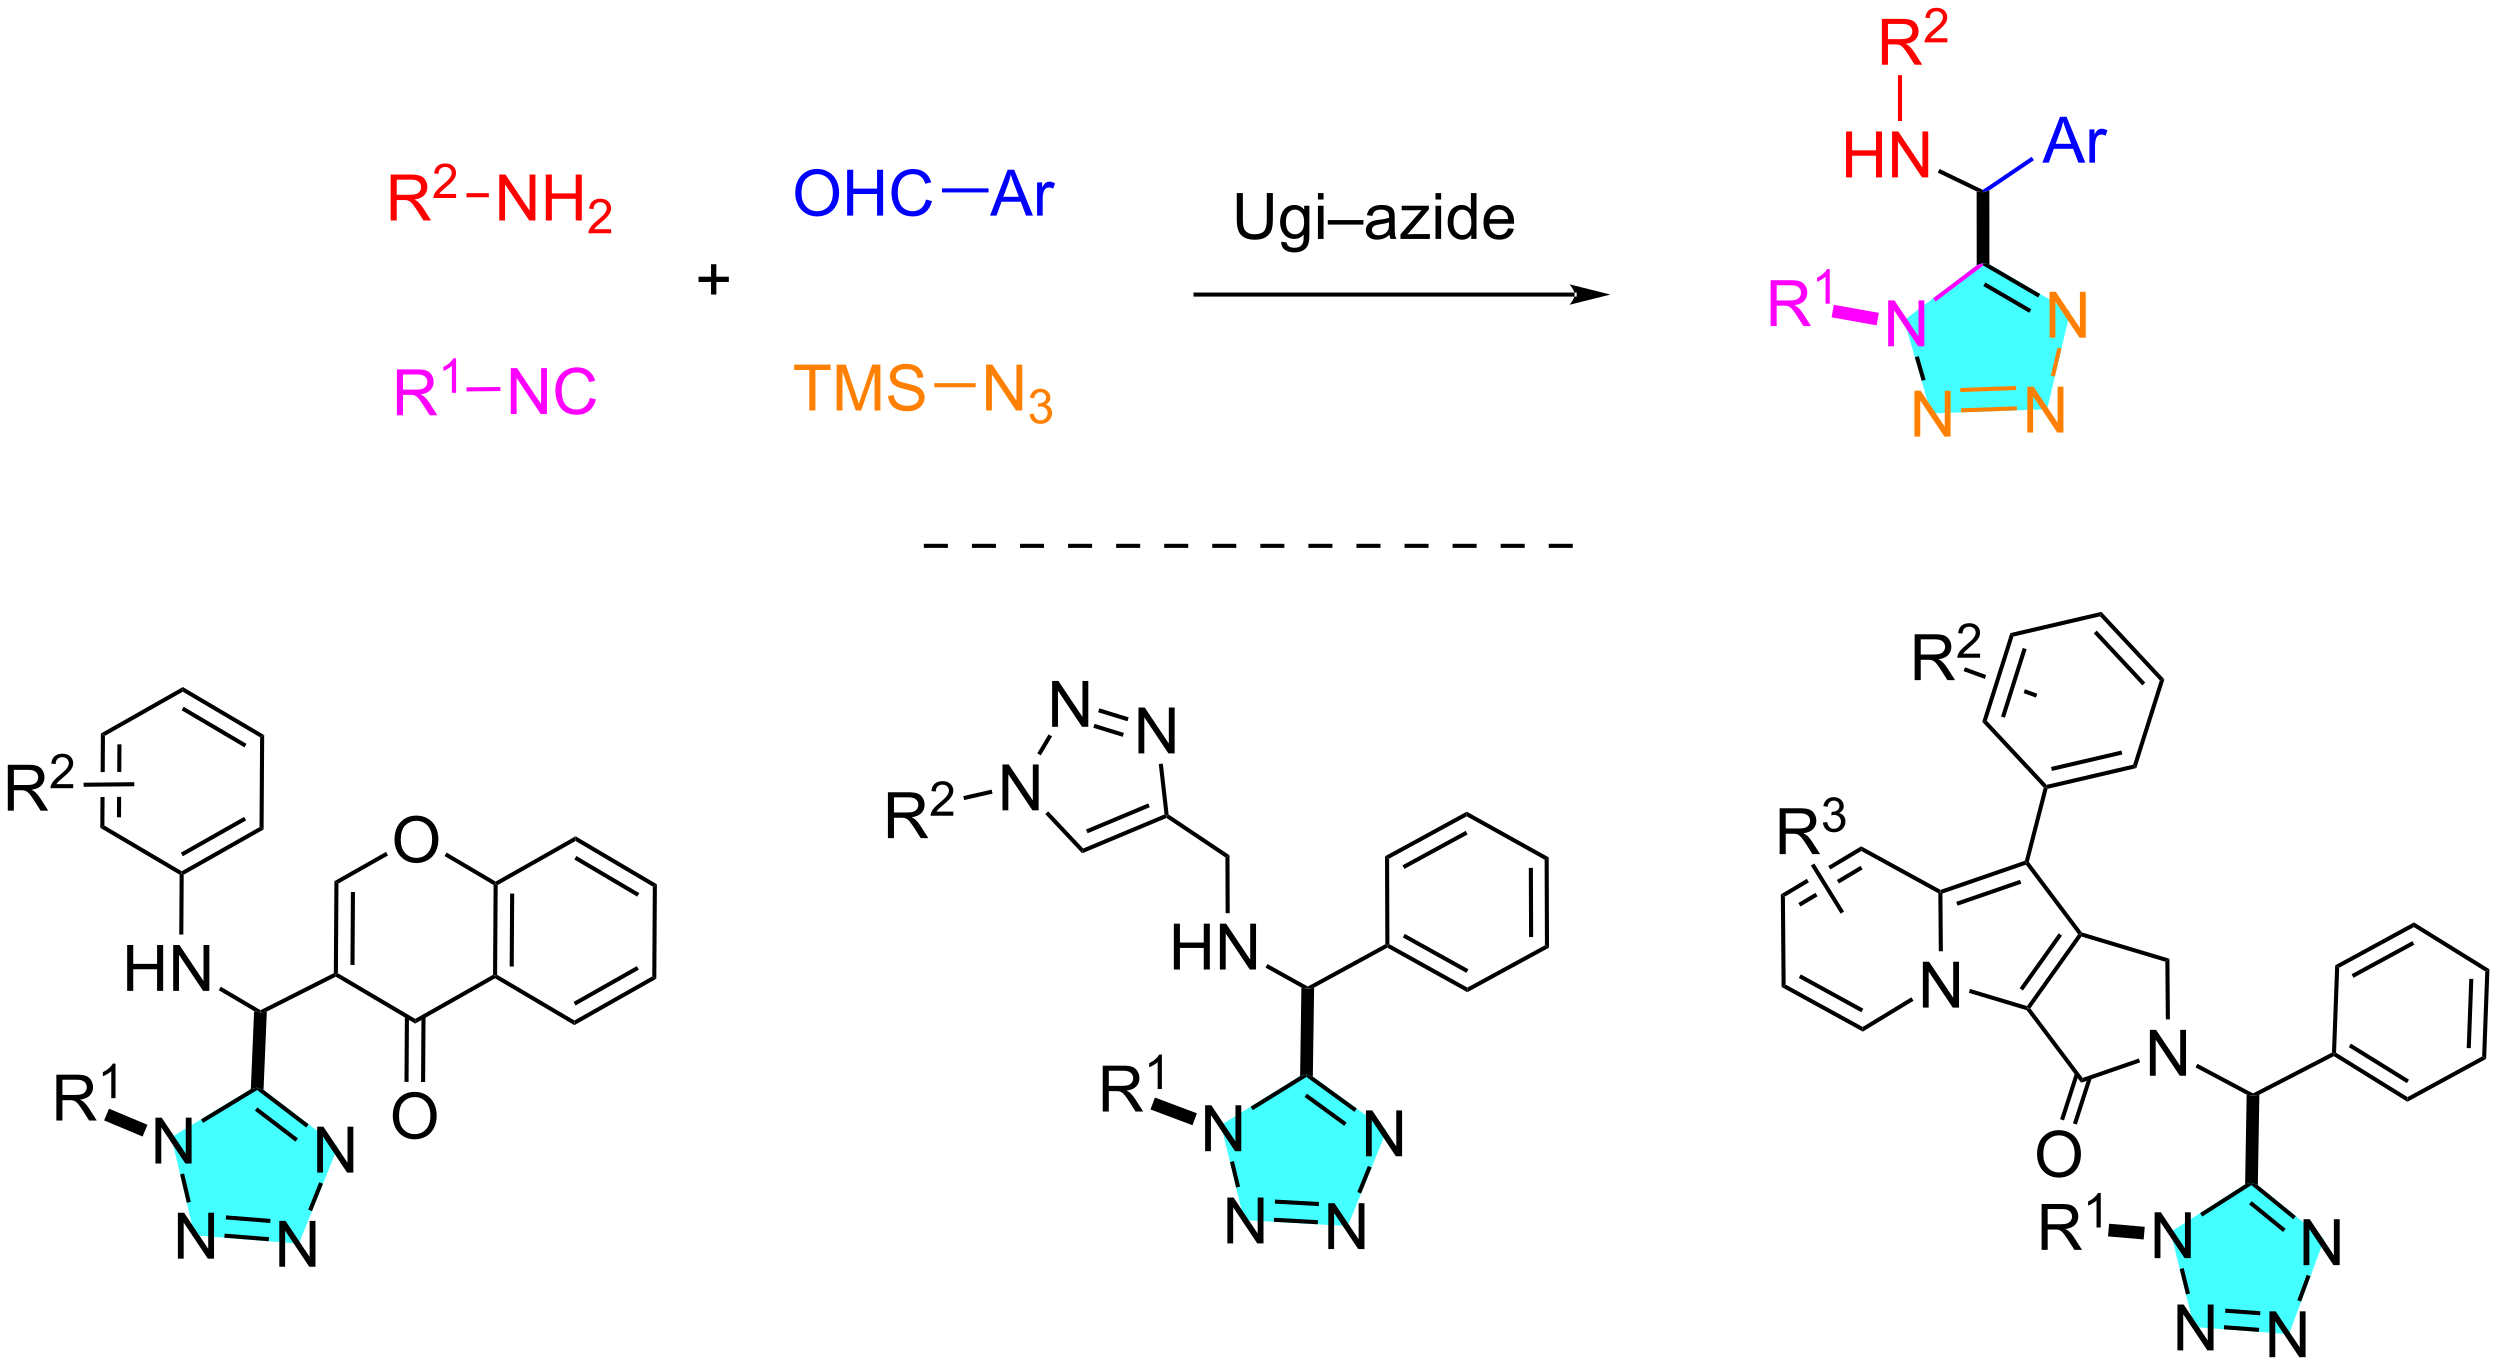 <?xml version="1.0" encoding="UTF-8"?>
<!DOCTYPE svg PUBLIC '-//W3C//DTD SVG 1.0//EN'
          'http://www.w3.org/TR/2001/REC-SVG-20010904/DTD/svg10.dtd'>
<svg stroke-dasharray="none" shape-rendering="auto" xmlns="http://www.w3.org/2000/svg" font-family="'Dialog'" text-rendering="auto" width="856" fill-opacity="1" color-interpolation="auto" color-rendering="auto" preserveAspectRatio="xMidYMid meet" font-size="12px" viewBox="0 0 856 468" fill="black" xmlns:xlink="http://www.w3.org/1999/xlink" stroke="black" image-rendering="auto" stroke-miterlimit="10" stroke-linecap="square" stroke-linejoin="miter" font-style="normal" stroke-width="1" height="468" stroke-dashoffset="0" font-weight="normal" stroke-opacity="1"
><!--Generated by the Batik Graphics2D SVG Generator--><defs id="genericDefs"
  /><g
  ><defs id="defs1"
    ><clipPath clipPathUnits="userSpaceOnUse" id="clipPath1"
      ><path d="M2.254 2.797 L322.892 2.797 L322.892 178.061 L2.254 178.061 L2.254 2.797 Z"
      /></clipPath
      ><clipPath clipPathUnits="userSpaceOnUse" id="clipPath2"
      ><path d="M0.604 16.614 L0.604 187.004 L312.326 187.004 L312.326 16.614 Z"
      /></clipPath
    ></defs
    ><g fill="rgb(68,255,255)" transform="scale(2.667,2.667) translate(-2.254,-2.797) matrix(1.029,0,0,1.029,1.633,-14.292)" stroke="rgb(68,255,255)"
    ><path d="M248.143 49.453 L238.577 56.687 L241.857 67.963 L255.944 67.452 L258.726 55.617 Z" stroke="none" clip-path="url(#clipPath2)"
    /></g
    ><g fill="rgb(68,255,255)" stroke-width="0.51" transform="matrix(2.743,0,0,2.743,-1.658,-45.571)" stroke-linecap="round" stroke="rgb(68,255,255)" stroke-linejoin="round"
    ><path fill="none" d="M248.143 49.453 L238.577 56.687 L241.857 67.963 L255.944 67.452 L258.726 55.617 Z" clip-path="url(#clipPath2)"
    /></g
    ><g fill="rgb(68,255,255)" transform="matrix(2.743,0,0,2.743,-1.658,-45.571)" stroke="rgb(68,255,255)"
    ><path d="M281.655 164.242 L271.839 170.514 L274.684 182.026 L286.17 182.882 L290.427 171.383 Z" stroke="none" clip-path="url(#clipPath2)"
    /></g
    ><g fill="rgb(68,255,255)" stroke-width="0.51" transform="matrix(2.743,0,0,2.743,-1.658,-45.571)" stroke-linecap="round" stroke="rgb(68,255,255)" stroke-linejoin="round"
    ><path fill="none" d="M281.655 164.242 L271.839 170.514 L274.684 182.026 L286.17 182.882 L290.427 171.383 Z" clip-path="url(#clipPath2)"
    /></g
    ><g fill="rgb(68,255,255)" transform="matrix(2.743,0,0,2.743,-1.658,-45.571)" stroke="rgb(68,255,255)"
    ><path d="M32.717 152.377 L22.287 158.704 L25.088 170.576 L37.749 171.587 L42.475 159.833 Z" stroke="none" clip-path="url(#clipPath2)"
    /></g
    ><g fill="rgb(68,255,255)" stroke-width="0.51" transform="matrix(2.743,0,0,2.743,-1.658,-45.571)" stroke-linecap="round" stroke="rgb(68,255,255)" stroke-linejoin="round"
    ><path fill="none" d="M32.717 152.377 L22.287 158.704 L25.088 170.576 L37.749 171.587 L42.475 159.833 Z" clip-path="url(#clipPath2)"
    /></g
    ><g fill="rgb(68,255,255)" transform="matrix(2.743,0,0,2.743,-1.658,-45.571)" stroke="rgb(68,255,255)"
    ><path d="M163.69 150.746 L153.314 157.16 L156.09 168.675 L168.69 169.384 L173.39 157.794 Z" stroke="none" clip-path="url(#clipPath2)"
    /></g
    ><g fill="rgb(68,255,255)" stroke-width="0.51" transform="matrix(2.743,0,0,2.743,-1.658,-45.571)" stroke-linecap="round" stroke="rgb(68,255,255)" stroke-linejoin="round"
    ><path fill="none" d="M163.69 150.746 L153.314 157.16 L156.09 168.675 L168.69 169.384 L173.39 157.794 Z" clip-path="url(#clipPath2)"
    /></g
    ><g transform="matrix(2.743,0,0,2.743,-1.658,-45.571)"
    ><path d="M222.753 123.231 L222.753 117.505 L225.292 117.505 Q226.057 117.505 226.456 117.659 Q226.854 117.812 227.091 118.203 Q227.331 118.593 227.331 119.067 Q227.331 119.677 226.935 120.096 Q226.542 120.513 225.716 120.625 Q226.018 120.77 226.175 120.911 Q226.505 121.216 226.802 121.671 L227.8 123.231 L226.846 123.231 L226.089 122.039 Q225.755 121.523 225.539 121.25 Q225.326 120.976 225.156 120.867 Q224.987 120.757 224.81 120.716 Q224.682 120.687 224.388 120.687 L223.511 120.687 L223.511 123.231 L222.753 123.231 ZM223.511 120.031 L225.138 120.031 Q225.659 120.031 225.951 119.924 Q226.245 119.817 226.396 119.58 Q226.55 119.343 226.55 119.067 Q226.55 118.661 226.253 118.401 Q225.958 118.138 225.323 118.138 L223.511 118.138 L223.511 120.031 Z" stroke="none" clip-path="url(#clipPath2)"
    /></g
    ><g transform="matrix(2.743,0,0,2.743,-1.658,-45.571)"
    ><path d="M228.152 119.297 L228.679 119.226 Q228.771 119.675 228.988 119.873 Q229.207 120.07 229.521 120.07 Q229.892 120.07 230.148 119.812 Q230.406 119.554 230.406 119.174 Q230.406 118.81 230.167 118.576 Q229.931 118.34 229.564 118.34 Q229.416 118.34 229.193 118.398 L229.251 117.935 Q229.304 117.941 229.335 117.941 Q229.673 117.941 229.943 117.765 Q230.212 117.59 230.212 117.222 Q230.212 116.933 230.015 116.744 Q229.82 116.552 229.509 116.552 Q229.201 116.552 228.996 116.746 Q228.791 116.939 228.732 117.326 L228.205 117.232 Q228.302 116.701 228.644 116.41 Q228.988 116.119 229.498 116.119 Q229.849 116.119 230.144 116.269 Q230.441 116.42 230.597 116.681 Q230.753 116.941 230.753 117.234 Q230.753 117.513 230.603 117.742 Q230.455 117.971 230.162 118.105 Q230.542 118.193 230.753 118.471 Q230.964 118.746 230.964 119.162 Q230.964 119.724 230.554 120.117 Q230.144 120.508 229.517 120.508 Q228.953 120.508 228.578 120.172 Q228.205 119.834 228.152 119.297 Z" stroke="none" clip-path="url(#clipPath2)"
    /></g
    ><g transform="matrix(2.743,0,0,2.743,-1.658,-45.571)"
    ><path d="M226.648 124.666 L227.082 124.397 L230.795 130.397 L230.361 130.665 Z" stroke="none" clip-path="url(#clipPath2)"
    /></g
    ><g transform="matrix(2.743,0,0,2.743,-1.658,-45.571)"
    ><path d="M1.577 117.806 L1.577 112.079 L4.116 112.079 Q4.881 112.079 5.28 112.233 Q5.678 112.387 5.915 112.778 Q6.155 113.168 6.155 113.642 Q6.155 114.251 5.759 114.671 Q5.366 115.087 4.54 115.199 Q4.842 115.345 4.998 115.486 Q5.329 115.79 5.626 116.246 L6.623 117.806 L5.67 117.806 L4.912 116.613 Q4.579 116.098 4.363 115.824 Q4.149 115.551 3.98 115.442 Q3.811 115.332 3.634 115.29 Q3.506 115.262 3.212 115.262 L2.334 115.262 L2.334 117.806 L1.577 117.806 ZM2.334 114.606 L3.962 114.606 Q4.483 114.606 4.774 114.499 Q5.069 114.392 5.22 114.155 Q5.373 113.918 5.373 113.642 Q5.373 113.236 5.077 112.975 Q4.782 112.712 4.147 112.712 L2.334 112.712 L2.334 114.606 Z" stroke="none" clip-path="url(#clipPath2)"
    /></g
    ><g transform="matrix(2.743,0,0,2.743,-1.658,-45.571)"
    ><path d="M9.745 114.498 L9.745 115.006 L6.905 115.006 Q6.899 114.815 6.968 114.639 Q7.075 114.35 7.313 114.069 Q7.554 113.787 8.005 113.418 Q8.704 112.844 8.95 112.508 Q9.196 112.172 9.196 111.873 Q9.196 111.561 8.972 111.346 Q8.749 111.129 8.388 111.129 Q8.007 111.129 7.778 111.358 Q7.55 111.586 7.548 111.99 L7.005 111.936 Q7.061 111.328 7.425 111.012 Q7.788 110.694 8.399 110.694 Q9.018 110.694 9.378 111.037 Q9.739 111.379 9.739 111.885 Q9.739 112.143 9.634 112.393 Q9.528 112.641 9.282 112.916 Q9.038 113.192 8.47 113.672 Q7.995 114.071 7.86 114.213 Q7.726 114.356 7.638 114.498 L9.745 114.498 Z" stroke="none" clip-path="url(#clipPath2)"
    /></g
    ><g transform="matrix(2.743,0,0,2.743,-1.658,-45.571)"
    ><path d="M11.042 114.827 L11.037 114.317 L17.361 114.251 L17.367 114.761 Z" stroke="none" clip-path="url(#clipPath2)"
    /></g
    ><g transform="matrix(2.743,0,0,2.743,-1.658,-45.571)"
    ><path d="M282.632 153.261 L281.836 153.386 L281.838 153.098 L291.696 148.002 L291.946 148.16 L291.934 148.453 Z" stroke="none" clip-path="url(#clipPath2)"
    /></g
    ><g transform="matrix(2.743,0,0,2.743,-1.658,-45.571)"
    ><path d="M268.966 150.898 L268.966 145.172 L269.745 145.172 L272.753 149.666 L272.753 145.172 L273.479 145.172 L273.479 150.898 L272.701 150.898 L269.693 146.398 L269.693 150.898 L268.966 150.898 Z" stroke="none" clip-path="url(#clipPath2)"
    /></g
    ><g transform="matrix(2.743,0,0,2.743,-1.658,-45.571)"
    ><path d="M271.468 143.862 L270.958 143.866 L270.897 136.665 L271.404 136.285 Z" stroke="none" clip-path="url(#clipPath2)"
    /></g
    ><g transform="matrix(2.743,0,0,2.743,-1.658,-45.571)"
    ><path d="M271.404 136.285 L270.897 136.665 L260.428 133.524 L260.326 133.227 L260.48 133.006 Z" stroke="none" clip-path="url(#clipPath2)"
    /></g
    ><g transform="matrix(2.743,0,0,2.743,-1.658,-45.571)"
    ><path d="M260.01 133.231 L260.326 133.227 L260.428 133.524 L254.048 142.488 L253.732 142.492 L253.63 142.195 ZM257.582 133.112 L252.707 139.962 L253.123 140.257 L257.998 133.408 Z" stroke="none" clip-path="url(#clipPath2)"
    /></g
    ><g transform="matrix(2.743,0,0,2.743,-1.658,-45.571)"
    ><path d="M253.578 142.712 L253.732 142.492 L254.048 142.488 L260.573 151.165 L260.388 151.768 Z" stroke="none" clip-path="url(#clipPath2)"
    /></g
    ><g transform="matrix(2.743,0,0,2.743,-1.658,-45.571)"
    ><path d="M260.388 151.768 L260.573 151.165 L267.583 148.743 L267.75 149.226 Z" stroke="none" clip-path="url(#clipPath2)"
    /></g
    ><g transform="matrix(2.743,0,0,2.743,-1.658,-45.571)"
    ><path d="M240.629 142.393 L240.629 136.667 L241.407 136.667 L244.415 141.162 L244.415 136.667 L245.142 136.667 L245.142 142.393 L244.363 142.393 L241.355 137.893 L241.355 142.393 L240.629 142.393 Z" stroke="none" clip-path="url(#clipPath2)"
    /></g
    ><g transform="matrix(2.743,0,0,2.743,-1.658,-45.571)"
    ><path d="M260.48 133.006 L260.326 133.227 L260.01 133.231 L253.485 124.554 L253.578 124.252 L253.855 124.197 Z" stroke="none" clip-path="url(#clipPath2)"
    /></g
    ><g transform="matrix(2.743,0,0,2.743,-1.658,-45.571)"
    ><path d="M253.365 124.055 L253.578 124.252 L253.485 124.554 L243.069 128.152 L242.812 127.97 L242.836 127.692 ZM252.753 126.436 L244.792 129.186 L244.958 129.668 L252.919 126.918 Z" stroke="none" clip-path="url(#clipPath2)"
    /></g
    ><g transform="matrix(2.743,0,0,2.743,-1.658,-45.571)"
    ><path d="M242.559 128.122 L242.812 127.97 L243.069 128.152 L243.13 135.357 L242.62 135.361 Z" stroke="none" clip-path="url(#clipPath2)"
    /></g
    ><g transform="matrix(2.743,0,0,2.743,-1.658,-45.571)"
    ><path d="M246.371 140.549 L246.517 140.06 L253.63 142.195 L253.732 142.492 L253.578 142.712 Z" stroke="none" clip-path="url(#clipPath2)"
    /></g
    ><g transform="matrix(2.743,0,0,2.743,-1.658,-45.571)"
    ><path d="M254.885 160.726 Q254.885 159.299 255.651 158.495 Q256.417 157.687 257.627 157.687 Q258.419 157.687 259.055 158.067 Q259.693 158.445 260.026 159.122 Q260.362 159.799 260.362 160.659 Q260.362 161.531 260.01 162.219 Q259.659 162.906 259.013 163.26 Q258.37 163.614 257.622 163.614 Q256.815 163.614 256.177 163.224 Q255.542 162.831 255.213 162.156 Q254.885 161.479 254.885 160.726 ZM255.667 160.737 Q255.667 161.773 256.221 162.37 Q256.779 162.963 257.62 162.963 Q258.474 162.963 259.026 162.362 Q259.581 161.76 259.581 160.656 Q259.581 159.956 259.344 159.435 Q259.107 158.914 258.651 158.627 Q258.198 158.338 257.63 158.338 Q256.825 158.338 256.245 158.893 Q255.667 159.445 255.667 160.737 Z" stroke="none" clip-path="url(#clipPath2)"
    /></g
    ><g transform="matrix(2.743,0,0,2.743,-1.658,-45.571)"
    ><path d="M259.619 150.565 L257.763 156.316 L258.249 156.473 L260.104 150.722 ZM261.233 151.044 L259.365 156.833 L259.85 156.99 L261.718 151.201 Z" stroke="none" clip-path="url(#clipPath2)"
    /></g
    ><g transform="matrix(2.743,0,0,2.743,-1.658,-45.571)"
    ><path d="M242.836 127.692 L242.812 127.97 L242.559 128.122 L232.941 122.842 L232.93 122.254 Z" stroke="none" clip-path="url(#clipPath2)"
    /></g
    ><g transform="matrix(2.743,0,0,2.743,-1.658,-45.571)"
    ><path d="M232.93 122.254 L228.81 124.718 L228.81 124.718 L229.078 125.152 L229.078 125.152 L232.941 122.842 L232.93 122.254 ZM232.848 124.694 L229.889 126.463 L229.889 126.463 L230.158 126.897 L233.11 125.131 L232.848 124.694 ZM226.14 126.315 L222.897 128.255 L223.41 128.542 L226.409 126.749 L226.14 126.315 ZM227.22 128.06 L225.084 129.337 L225.346 129.775 L227.488 128.494 L227.488 128.494 L227.22 128.06 Z" stroke="none" clip-path="url(#clipPath2)"
    /></g
    ><g transform="matrix(2.743,0,0,2.743,-1.658,-45.571)"
    ><path d="M222.897 128.255 L223.41 128.542 L223.502 139.52 L222.995 139.823 Z" stroke="none" clip-path="url(#clipPath2)"
    /></g
    ><g transform="matrix(2.743,0,0,2.743,-1.658,-45.571)"
    ><path d="M222.995 139.823 L223.502 139.52 L233.119 144.799 L233.132 145.389 ZM225.144 138.689 L232.951 142.975 L233.196 142.528 L225.389 138.242 Z" stroke="none" clip-path="url(#clipPath2)"
    /></g
    ><g transform="matrix(2.743,0,0,2.743,-1.658,-45.571)"
    ><path d="M233.132 145.389 L233.119 144.799 L239.196 141.102 L239.461 141.538 Z" stroke="none" clip-path="url(#clipPath2)"
    /></g
    ><g transform="matrix(2.743,0,0,2.743,-1.658,-45.571)"
    ><path d="M253.855 124.197 L253.578 124.252 L253.365 124.055 L255.711 114.935 L255.993 114.863 L256.201 115.077 Z" stroke="none" clip-path="url(#clipPath2)"
    /></g
    ><g transform="matrix(2.743,0,0,2.743,-1.658,-45.571)"
    ><path d="M256.201 115.077 L255.993 114.863 L256.079 114.581 L266.876 112.062 L267.275 112.493 ZM256.74 112.848 L265.532 110.796 L265.416 110.299 L256.624 112.351 Z" stroke="none" clip-path="url(#clipPath2)"
    /></g
    ><g transform="matrix(2.743,0,0,2.743,-1.658,-45.571)"
    ><path d="M267.275 112.493 L266.876 112.062 L270.204 101.545 L270.78 101.415 Z" stroke="none" clip-path="url(#clipPath2)"
    /></g
    ><g transform="matrix(2.743,0,0,2.743,-1.658,-45.571)"
    ><path d="M270.78 101.415 L270.204 101.545 L262.741 93.55 L262.912 92.986 ZM268.394 101.822 L262.333 95.329 L261.96 95.677 L268.021 102.17 Z" stroke="none" clip-path="url(#clipPath2)"
    /></g
    ><g transform="matrix(2.743,0,0,2.743,-1.658,-45.571)"
    ><path d="M262.912 92.986 L262.741 93.55 L251.943 96.069 L251.545 95.638 Z" stroke="none" clip-path="url(#clipPath2)"
    /></g
    ><g transform="matrix(2.743,0,0,2.743,-1.658,-45.571)"
    ><path d="M251.545 95.638 L251.943 96.069 L248.615 106.586 L248.039 106.716 ZM253.094 97.498 L250.387 106.054 L250.873 106.208 L253.581 97.652 Z" stroke="none" clip-path="url(#clipPath2)"
    /></g
    ><g transform="matrix(2.743,0,0,2.743,-1.658,-45.571)"
    ><path d="M248.039 106.716 L248.615 106.586 L256.079 114.581 L255.993 114.863 L255.711 114.935 Z" stroke="none" clip-path="url(#clipPath2)"
    /></g
    ><g transform="matrix(2.743,0,0,2.743,-1.658,-45.571)"
    ><path d="M291.934 148.453 L291.946 148.16 L292.206 148.021 L301.125 153.556 L301.108 154.146 ZM293.794 147.321 L301.046 151.821 L301.315 151.387 L294.063 146.887 Z" stroke="none" clip-path="url(#clipPath2)"
    /></g
    ><g transform="matrix(2.743,0,0,2.743,-1.658,-45.571)"
    ><path d="M301.108 154.146 L301.125 153.556 L310.441 148.485 L310.94 148.794 Z" stroke="none" clip-path="url(#clipPath2)"
    /></g
    ><g transform="matrix(2.743,0,0,2.743,-1.658,-45.571)"
    ><path d="M310.94 148.794 L310.441 148.485 L310.833 137.876 L311.354 137.599 ZM309.024 147.458 L309.344 138.814 L308.834 138.795 L308.515 147.44 Z" stroke="none" clip-path="url(#clipPath2)"
    /></g
    ><g transform="matrix(2.743,0,0,2.743,-1.658,-45.571)"
    ><path d="M311.354 137.599 L310.833 137.876 L301.915 132.342 L301.931 131.752 Z" stroke="none" clip-path="url(#clipPath2)"
    /></g
    ><g transform="matrix(2.743,0,0,2.743,-1.658,-45.571)"
    ><path d="M301.931 131.752 L301.915 132.342 L292.598 137.413 L292.099 137.104 ZM301.736 134.092 L294.146 138.223 L294.39 138.671 L301.98 134.54 Z" stroke="none" clip-path="url(#clipPath2)"
    /></g
    ><g transform="matrix(2.743,0,0,2.743,-1.658,-45.571)"
    ><path d="M292.099 137.104 L292.598 137.413 L292.206 148.021 L291.946 148.16 L291.696 148.002 Z" stroke="none" clip-path="url(#clipPath2)"
    /></g
    ><g transform="matrix(2.743,0,0,2.743,-1.658,-45.571)"
    ><path d="M281.838 153.098 L281.836 153.386 L281.045 153.253 L274.662 149.856 L274.902 149.405 Z" stroke="none" clip-path="url(#clipPath2)"
    /></g
    ><g transform="matrix(2.743,0,0,2.743,-1.658,-45.571)"
    ><path d="M16.478 140.302 L16.478 134.575 L17.235 134.575 L17.235 136.927 L20.212 136.927 L20.212 134.575 L20.97 134.575 L20.97 140.302 L20.212 140.302 L20.212 137.601 L17.235 137.601 L17.235 140.302 L16.478 140.302 ZM22.224 140.302 L22.224 134.575 L23.002 134.575 L26.01 139.07 L26.01 134.575 L26.737 134.575 L26.737 140.302 L25.958 140.302 L22.95 135.802 L22.95 140.302 L22.224 140.302 Z" stroke="none" clip-path="url(#clipPath2)"
    /></g
    ><g transform="matrix(2.743,0,0,2.743,-1.658,-45.571)"
    ><path d="M33.121 142.707 L33.111 142.998 L32.324 142.829 L27.91 140.223 L28.169 139.783 Z" stroke="none" clip-path="url(#clipPath2)"
    /></g
    ><g transform="matrix(2.743,0,0,2.743,-1.658,-45.571)"
    ><path d="M33.911 142.88 L33.111 142.998 L33.121 142.707 L42.274 138.086 L42.529 138.243 L42.519 138.534 Z" stroke="none" clip-path="url(#clipPath2)"
    /></g
    ><g transform="matrix(2.743,0,0,2.743,-1.658,-45.571)"
    ><path d="M23.489 133.269 L22.979 133.266 L23.025 125.802 L23.281 125.656 L23.536 125.806 Z" stroke="none" clip-path="url(#clipPath2)"
    /></g
    ><g transform="matrix(2.743,0,0,2.743,-1.658,-45.571)"
    ><path d="M23.536 125.806 L23.281 125.656 L23.284 125.362 L33 119.858 L33.508 120.157 ZM23.429 123.495 L31.324 119.023 L31.073 118.579 L23.177 123.051 Z" stroke="none" clip-path="url(#clipPath2)"
    /></g
    ><g transform="matrix(2.743,0,0,2.743,-1.658,-45.571)"
    ><path d="M33.508 120.157 L33 119.858 L33.07 108.657 L33.582 108.367 Z" stroke="none" clip-path="url(#clipPath2)"
    /></g
    ><g transform="matrix(2.743,0,0,2.743,-1.658,-45.571)"
    ><path d="M33.582 108.367 L33.07 108.657 L23.422 102.961 L23.427 102.372 ZM31.378 109.47 L23.532 104.838 L23.273 105.277 L31.119 109.909 Z" stroke="none" clip-path="url(#clipPath2)"
    /></g
    ><g transform="matrix(2.743,0,0,2.743,-1.658,-45.571)"
    ><path d="M23.427 102.372 L23.422 102.961 L13.706 108.465 L13.197 108.166 Z" stroke="none" clip-path="url(#clipPath2)"
    /></g
    ><g transform="matrix(2.743,0,0,2.743,-1.658,-45.571)"
    ><path d="M15.258 109.524 L15.237 112.973 L15.237 112.973 L15.747 112.968 L15.747 112.968 L15.768 109.527 L15.258 109.524 ZM13.197 108.166 L13.167 112.995 L13.167 112.995 L13.678 112.989 L13.678 112.989 L13.706 108.465 L13.197 108.166 ZM15.727 116.078 L15.217 116.084 L15.217 116.084 L15.201 118.632 L15.712 118.635 L15.727 116.078 ZM13.658 116.1 L13.148 116.105 L13.148 116.105 L13.124 119.956 L13.124 119.956 L13.636 119.665 L13.658 116.1 Z" stroke="none" clip-path="url(#clipPath2)"
    /></g
    ><g transform="matrix(2.743,0,0,2.743,-1.658,-45.571)"
    ><path d="M13.124 119.956 L13.636 119.665 L23.284 125.362 L23.281 125.656 L23.025 125.802 Z" stroke="none" clip-path="url(#clipPath2)"
    /></g
    ><g transform="matrix(2.743,0,0,2.743,-1.658,-45.571)"
    ><path d="M49.849 121.46 Q49.849 120.033 50.615 119.228 Q51.381 118.421 52.592 118.421 Q53.383 118.421 54.019 118.801 Q54.657 119.179 54.99 119.856 Q55.326 120.533 55.326 121.392 Q55.326 122.265 54.974 122.952 Q54.623 123.64 53.977 123.994 Q53.334 124.348 52.586 124.348 Q51.779 124.348 51.141 123.957 Q50.506 123.564 50.178 122.89 Q49.849 122.213 49.849 121.46 ZM50.631 121.471 Q50.631 122.507 51.185 123.103 Q51.743 123.697 52.584 123.697 Q53.438 123.697 53.99 123.096 Q54.545 122.494 54.545 121.39 Q54.545 120.689 54.308 120.168 Q54.071 119.648 53.615 119.361 Q53.162 119.072 52.594 119.072 Q51.789 119.072 51.209 119.627 Q50.631 120.179 50.631 121.471 Z" stroke="none" clip-path="url(#clipPath2)"
    /></g
    ><g transform="matrix(2.743,0,0,2.743,-1.658,-45.571)"
    ><path d="M42.519 138.534 L42.529 138.243 L42.785 138.098 L52.433 143.795 L52.427 144.384 Z" stroke="none" clip-path="url(#clipPath2)"
    /></g
    ><g transform="matrix(2.743,0,0,2.743,-1.658,-45.571)"
    ><path d="M52.427 144.384 L52.433 143.795 L62.148 138.291 L62.403 138.44 L62.4 138.735 Z" stroke="none" clip-path="url(#clipPath2)"
    /></g
    ><g transform="matrix(2.743,0,0,2.743,-1.658,-45.571)"
    ><path d="M62.659 138.295 L62.403 138.44 L62.148 138.291 L62.218 127.09 L62.474 126.945 L62.728 127.094 ZM64.734 137.265 L64.791 128.157 L64.281 128.154 L64.224 137.262 Z" stroke="none" clip-path="url(#clipPath2)"
    /></g
    ><g transform="matrix(2.743,0,0,2.743,-1.658,-45.571)"
    ><path d="M62.477 126.651 L62.474 126.945 L62.218 127.09 L56.093 123.474 L56.352 123.035 Z" stroke="none" clip-path="url(#clipPath2)"
    /></g
    ><g transform="matrix(2.743,0,0,2.743,-1.658,-45.571)"
    ><path d="M48.786 122.951 L49.037 123.395 L42.854 126.897 L42.346 126.599 Z" stroke="none" clip-path="url(#clipPath2)"
    /></g
    ><g transform="matrix(2.743,0,0,2.743,-1.658,-45.571)"
    ><path d="M42.346 126.599 L42.854 126.897 L42.785 138.098 L42.529 138.243 L42.274 138.086 ZM44.407 127.957 L44.35 137.065 L44.86 137.068 L44.917 127.96 Z" stroke="none" clip-path="url(#clipPath2)"
    /></g
    ><g transform="matrix(2.743,0,0,2.743,-1.658,-45.571)"
    ><path d="M49.635 155.945 Q49.635 154.518 50.401 153.714 Q51.166 152.906 52.377 152.906 Q53.169 152.906 53.804 153.287 Q54.443 153.664 54.776 154.341 Q55.112 155.018 55.112 155.878 Q55.112 156.75 54.76 157.438 Q54.409 158.125 53.763 158.479 Q53.12 158.833 52.372 158.833 Q51.565 158.833 50.927 158.443 Q50.291 158.05 49.963 157.375 Q49.635 156.698 49.635 155.945 ZM50.416 155.956 Q50.416 156.992 50.971 157.589 Q51.529 158.182 52.37 158.182 Q53.224 158.182 53.776 157.581 Q54.331 156.979 54.331 155.875 Q54.331 155.175 54.094 154.654 Q53.857 154.133 53.401 153.846 Q52.948 153.557 52.38 153.557 Q51.575 153.557 50.995 154.112 Q50.416 154.664 50.416 155.956 Z" stroke="none" clip-path="url(#clipPath2)"
    /></g
    ><g transform="matrix(2.743,0,0,2.743,-1.658,-45.571)"
    ><path d="M51.144 143.479 L51.093 151.662 L51.603 151.665 L51.654 143.482 ZM53.213 143.5 L53.162 151.675 L53.672 151.678 L53.723 143.503 Z" stroke="none" clip-path="url(#clipPath2)"
    /></g
    ><g transform="matrix(2.743,0,0,2.743,-1.658,-45.571)"
    ><path d="M62.4 138.735 L62.403 138.44 L62.659 138.295 L72.307 143.992 L72.301 144.581 Z" stroke="none" clip-path="url(#clipPath2)"
    /></g
    ><g transform="matrix(2.743,0,0,2.743,-1.658,-45.571)"
    ><path d="M72.301 144.581 L72.307 143.992 L82.023 138.488 L82.531 138.787 ZM72.451 142.125 L80.347 137.653 L80.096 137.209 L72.2 141.681 Z" stroke="none" clip-path="url(#clipPath2)"
    /></g
    ><g transform="matrix(2.743,0,0,2.743,-1.658,-45.571)"
    ><path d="M82.531 138.787 L82.023 138.488 L82.092 127.287 L82.604 126.997 Z" stroke="none" clip-path="url(#clipPath2)"
    /></g
    ><g transform="matrix(2.743,0,0,2.743,-1.658,-45.571)"
    ><path d="M82.604 126.997 L82.092 127.287 L72.444 121.591 L72.45 121.001 ZM80.401 128.1 L72.555 123.467 L72.296 123.907 L80.141 128.539 Z" stroke="none" clip-path="url(#clipPath2)"
    /></g
    ><g transform="matrix(2.743,0,0,2.743,-1.658,-45.571)"
    ><path d="M72.45 121.001 L72.444 121.591 L62.728 127.094 L62.474 126.945 L62.477 126.651 Z" stroke="none" clip-path="url(#clipPath2)"
    /></g
    ><g transform="matrix(2.743,0,0,2.743,-1.658,-45.571)"
    ><path d="M147.132 137.638 L147.132 131.911 L147.89 131.911 L147.89 134.263 L150.866 134.263 L150.866 131.911 L151.624 131.911 L151.624 137.638 L150.866 137.638 L150.866 134.937 L147.89 134.937 L147.89 137.638 L147.132 137.638 ZM152.878 137.638 L152.878 131.911 L153.657 131.911 L156.665 136.406 L156.665 131.911 L157.391 131.911 L157.391 137.638 L156.612 137.638 L153.605 133.138 L153.605 137.638 L152.878 137.638 Z" stroke="none" clip-path="url(#clipPath2)"
    /></g
    ><g transform="matrix(2.743,0,0,2.743,-1.658,-45.571)"
    ><path d="M163.847 139.753 L163.846 140.044 L163.054 139.895 L158.57 137.399 L158.818 136.953 Z" stroke="none" clip-path="url(#clipPath2)"
    /></g
    ><g transform="matrix(2.743,0,0,2.743,-1.658,-45.571)"
    ><path d="M164.642 139.901 L163.846 140.044 L163.847 139.753 L173.531 134.471 L173.786 134.623 L173.785 134.914 Z" stroke="none" clip-path="url(#clipPath2)"
    /></g
    ><g transform="matrix(2.743,0,0,2.743,-1.658,-45.571)"
    ><path d="M154.105 130.602 L153.595 130.604 L153.569 123.647 L154.079 123.373 Z" stroke="none" clip-path="url(#clipPath2)"
    /></g
    ><g transform="matrix(2.743,0,0,2.743,-1.658,-45.571)"
    ><path d="M154.079 123.373 L153.569 123.647 L146.212 118.722 L146.24 118.433 L146.481 118.287 Z" stroke="none" clip-path="url(#clipPath2)"
    /></g
    ><g transform="matrix(2.743,0,0,2.743,-1.658,-45.571)"
    ><path d="M142.719 110.657 L142.719 104.931 L143.497 104.931 L146.505 109.426 L146.505 104.931 L147.232 104.931 L147.232 110.657 L146.453 110.657 L143.445 106.157 L143.445 110.657 L142.719 110.657 Z" stroke="none" clip-path="url(#clipPath2)"
    /></g
    ><g transform="matrix(2.743,0,0,2.743,-1.658,-45.571)"
    ><path d="M131.939 107.34 L131.939 101.613 L132.718 101.613 L135.726 106.108 L135.726 101.613 L136.452 101.613 L136.452 107.34 L135.673 107.34 L132.666 102.84 L132.666 107.34 L131.939 107.34 Z" stroke="none" clip-path="url(#clipPath2)"
    /></g
    ><g transform="matrix(2.743,0,0,2.743,-1.658,-45.571)"
    ><path d="M125.743 117.767 L125.743 112.04 L126.522 112.04 L129.53 116.535 L129.53 112.04 L130.256 112.04 L130.256 117.767 L129.478 117.767 L126.47 113.267 L126.47 117.767 L125.743 117.767 Z" stroke="none" clip-path="url(#clipPath2)"
    /></g
    ><g transform="matrix(2.743,0,0,2.743,-1.658,-45.571)"
    ><path d="M146.481 118.287 L146.24 118.433 L145.965 118.272 L145.25 111.986 L145.757 111.929 Z" stroke="none" clip-path="url(#clipPath2)"
    /></g
    ><g transform="matrix(2.743,0,0,2.743,-1.658,-45.571)"
    ><path d="M141.494 106.162 L141.344 106.65 L137.68 105.522 L137.83 105.034 ZM140.897 108.102 L137.232 106.975 L137.083 107.462 L140.746 108.59 Z" stroke="none" clip-path="url(#clipPath2)"
    /></g
    ><g transform="matrix(2.743,0,0,2.743,-1.658,-45.571)"
    ><path d="M131.491 108.281 L131.93 108.541 L130.523 110.908 L130.085 110.647 Z" stroke="none" clip-path="url(#clipPath2)"
    /></g
    ><g transform="matrix(2.743,0,0,2.743,-1.658,-45.571)"
    ><path d="M131.079 118.237 L131.45 117.887 L135.814 122.523 L135.685 123.131 Z" stroke="none" clip-path="url(#clipPath2)"
    /></g
    ><g transform="matrix(2.743,0,0,2.743,-1.658,-45.571)"
    ><path d="M135.685 123.131 L135.814 122.523 L145.965 118.272 L146.24 118.433 L146.212 118.722 ZM136.366 120.626 L144.131 117.374 L143.934 116.903 L136.169 120.155 Z" stroke="none" clip-path="url(#clipPath2)"
    /></g
    ><g transform="matrix(2.743,0,0,2.743,-1.658,-45.571)"
    ><path d="M111.439 121.235 L111.439 115.508 L113.979 115.508 Q114.744 115.508 115.143 115.662 Q115.541 115.815 115.778 116.206 Q116.018 116.597 116.018 117.071 Q116.018 117.68 115.622 118.099 Q115.229 118.516 114.403 118.628 Q114.705 118.774 114.861 118.914 Q115.192 119.219 115.489 119.675 L116.486 121.235 L115.533 121.235 L114.775 120.042 Q114.442 119.526 114.226 119.253 Q114.012 118.98 113.843 118.87 Q113.674 118.761 113.497 118.719 Q113.369 118.69 113.075 118.69 L112.197 118.69 L112.197 121.235 L111.439 121.235 ZM112.197 118.034 L113.825 118.034 Q114.346 118.034 114.637 117.927 Q114.932 117.821 115.083 117.584 Q115.236 117.347 115.236 117.071 Q115.236 116.664 114.939 116.404 Q114.645 116.141 114.01 116.141 L112.197 116.141 L112.197 118.034 Z" stroke="none" clip-path="url(#clipPath2)"
    /></g
    ><g transform="matrix(2.743,0,0,2.743,-1.658,-45.571)"
    ><path d="M119.608 117.927 L119.608 118.435 L116.768 118.435 Q116.762 118.243 116.831 118.067 Q116.938 117.778 117.176 117.497 Q117.417 117.216 117.868 116.847 Q118.567 116.273 118.813 115.937 Q119.059 115.601 119.059 115.302 Q119.059 114.989 118.835 114.775 Q118.612 114.558 118.251 114.558 Q117.87 114.558 117.641 114.786 Q117.413 115.015 117.411 115.419 L116.868 115.364 Q116.924 114.757 117.288 114.441 Q117.651 114.122 118.262 114.122 Q118.882 114.122 119.241 114.466 Q119.602 114.808 119.602 115.314 Q119.602 115.571 119.497 115.821 Q119.391 116.07 119.145 116.345 Q118.901 116.62 118.333 117.101 Q117.858 117.499 117.723 117.642 Q117.589 117.784 117.501 117.927 L119.608 117.927 Z" stroke="none" clip-path="url(#clipPath2)"
    /></g
    ><g transform="matrix(2.743,0,0,2.743,-1.658,-45.571)"
    ><path d="M124.387 115.181 L124.5 115.679 L120.959 116.483 L120.846 115.985 Z" stroke="none" clip-path="url(#clipPath2)"
    /></g
    ><g transform="matrix(2.743,0,0,2.743,-1.658,-45.571)"
    ><path d="M173.785 134.914 L173.786 134.623 L174.041 134.472 L183.769 139.888 L183.767 140.47 ZM175.714 133.634 L183.654 138.054 L183.902 137.608 L175.962 133.189 Z" stroke="none" clip-path="url(#clipPath2)"
    /></g
    ><g transform="matrix(2.743,0,0,2.743,-1.658,-45.571)"
    ><path d="M183.767 140.47 L183.769 139.888 L193.453 134.606 L193.964 134.909 Z" stroke="none" clip-path="url(#clipPath2)"
    /></g
    ><g transform="matrix(2.743,0,0,2.743,-1.658,-45.571)"
    ><path d="M193.964 134.909 L193.453 134.606 L193.414 123.93 L193.923 123.629 ZM191.983 133.586 L191.952 124.943 L191.441 124.945 L191.473 133.588 Z" stroke="none" clip-path="url(#clipPath2)"
    /></g
    ><g transform="matrix(2.743,0,0,2.743,-1.658,-45.571)"
    ><path d="M193.923 123.629 L193.414 123.93 L183.686 118.515 L183.688 117.932 Z" stroke="none" clip-path="url(#clipPath2)"
    /></g
    ><g transform="matrix(2.743,0,0,2.743,-1.658,-45.571)"
    ><path d="M183.688 117.932 L183.686 118.515 L174.002 123.796 L173.49 123.494 ZM183.555 120.326 L175.667 124.628 L175.911 125.076 L183.799 120.774 Z" stroke="none" clip-path="url(#clipPath2)"
    /></g
    ><g transform="matrix(2.743,0,0,2.743,-1.658,-45.571)"
    ><path d="M173.49 123.494 L174.002 123.796 L174.041 134.472 L173.786 134.623 L173.531 134.471 Z" stroke="none" clip-path="url(#clipPath2)"
    /></g
    ><g fill="blue" transform="matrix(2.743,0,0,2.743,-1.658,-45.571)" stroke="blue"
    ><path d="M255.548 36.918 L257.748 31.192 L258.566 31.192 L260.91 36.918 L260.045 36.918 L259.378 35.184 L256.983 35.184 L256.355 36.918 L255.548 36.918 ZM257.201 34.567 L259.144 34.567 L258.545 32.981 Q258.272 32.257 258.139 31.793 Q258.029 32.343 257.832 32.887 L257.201 34.567 ZM261.418 36.918 L261.418 32.77 L262.05 32.77 L262.05 33.398 Q262.293 32.958 262.496 32.817 Q262.701 32.676 262.949 32.676 Q263.303 32.676 263.67 32.903 L263.428 33.554 Q263.17 33.403 262.912 33.403 Q262.683 33.403 262.498 33.541 Q262.316 33.679 262.238 33.926 Q262.121 34.301 262.121 34.746 L262.121 36.918 L261.418 36.918 Z" stroke="none" clip-path="url(#clipPath2)"
    /></g
    ><g fill="blue" transform="matrix(2.743,0,0,2.743,-1.658,-45.571)" stroke="blue"
    ><path d="M248.929 40.379 L248.136 40.609 L248.114 40.315 L254.211 36.183 L254.497 36.606 Z" stroke="none" clip-path="url(#clipPath2)"
    /></g
    ><g fill="red" transform="matrix(2.743,0,0,2.743,-1.658,-45.571)" stroke="red"
    ><path d="M231.04 38.755 L231.04 33.028 L231.798 33.028 L231.798 35.38 L234.775 35.38 L234.775 33.028 L235.532 33.028 L235.532 38.755 L234.775 38.755 L234.775 36.054 L231.798 36.054 L231.798 38.755 L231.04 38.755 ZM236.786 38.755 L236.786 33.028 L237.565 33.028 L240.573 37.523 L240.573 33.028 L241.299 33.028 L241.299 38.755 L240.521 38.755 L237.513 34.255 L237.513 38.755 L236.786 38.755 Z" stroke="none" clip-path="url(#clipPath2)"
    /></g
    ><g transform="matrix(2.743,0,0,2.743,-1.658,-45.571)"
    ><path d="M248.114 40.315 L248.136 40.609 L247.342 40.509 L242.491 38.166 L242.713 37.707 Z" stroke="none" clip-path="url(#clipPath2)"
    /></g
    ><g transform="matrix(2.743,0,0,2.743,-1.658,-45.571)"
    ><path d="M247.342 40.509 L248.136 40.609 L248.929 40.379 L248.937 49.62 L248.143 49.453 L247.35 49.733 Z" stroke="none" clip-path="url(#clipPath2)"
    /></g
    ><g fill="fuchsia" transform="matrix(2.743,0,0,2.743,-1.658,-45.571)" stroke="fuchsia"
    ><path d="M236.298 59.837 L236.298 54.111 L237.077 54.111 L240.084 58.605 L240.084 54.111 L240.811 54.111 L240.811 59.837 L240.032 59.837 L237.025 55.337 L237.025 59.837 L236.298 59.837 Z" stroke="none" clip-path="url(#clipPath2)"
    /></g
    ><g fill="rgb(255,128,0)" transform="matrix(2.743,0,0,2.743,-1.658,-45.571)" stroke="rgb(255,128,0)"
    ><path d="M239.577 71.113 L239.577 65.386 L240.356 65.386 L243.364 69.881 L243.364 65.386 L244.09 65.386 L244.09 71.113 L243.312 71.113 L240.304 66.613 L240.304 71.113 L239.577 71.113 Z" stroke="none" clip-path="url(#clipPath2)"
    /></g
    ><g fill="rgb(255,128,0)" transform="matrix(2.743,0,0,2.743,-1.658,-45.571)" stroke="rgb(255,128,0)"
    ><path d="M253.665 70.602 L253.665 64.876 L254.444 64.876 L257.452 69.371 L257.452 64.876 L258.178 64.876 L258.178 70.602 L257.399 70.602 L254.392 66.102 L254.392 70.602 L253.665 70.602 Z" stroke="none" clip-path="url(#clipPath2)"
    /></g
    ><g fill="rgb(255,128,0)" transform="matrix(2.743,0,0,2.743,-1.658,-45.571)" stroke="rgb(255,128,0)"
    ><path d="M256.447 58.767 L256.447 53.04 L257.225 53.04 L260.233 57.535 L260.233 53.04 L260.96 53.04 L260.96 58.767 L260.181 58.767 L257.173 54.267 L257.173 58.767 L256.447 58.767 Z" stroke="none" clip-path="url(#clipPath2)"
    /></g
    ><g fill="fuchsia" transform="matrix(2.743,0,0,2.743,-1.658,-45.571)" stroke="fuchsia"
    ><path d="M247.35 49.733 L248.143 49.453 L248.162 49.759 L242.216 54.255 L241.909 53.848 Z" stroke="none" clip-path="url(#clipPath2)"
    /></g
    ><g transform="matrix(2.743,0,0,2.743,-1.658,-45.571)"
    ><path d="M239.627 61.208 L240.117 61.066 L240.972 64.007 L240.482 64.15 Z" stroke="none" clip-path="url(#clipPath2)"
    /></g
    ><g fill="rgb(255,128,0)" transform="matrix(2.743,0,0,2.743,-1.658,-45.571)" stroke="rgb(255,128,0)"
    ><path d="M245.402 68.09 L245.384 67.58 L252.356 67.327 L252.374 67.837 ZM245.31 65.554 L252.282 65.301 L252.264 64.791 L245.292 65.044 Z" stroke="none" clip-path="url(#clipPath2)"
    /></g
    ><g fill="rgb(255,128,0)" transform="matrix(2.743,0,0,2.743,-1.658,-45.571)" stroke="rgb(255,128,0)"
    ><path d="M257.106 63.626 L256.609 63.51 L257.432 60.008 L257.928 60.125 Z" stroke="none" clip-path="url(#clipPath2)"
    /></g
    ><g transform="matrix(2.743,0,0,2.743,-1.658,-45.571)"
    ><path d="M255.275 53.312 L255.018 53.752 L248.162 49.759 L248.143 49.453 L248.937 49.62 ZM254.166 55.216 L248.431 51.876 L248.174 52.317 L253.909 55.657 Z" stroke="none" clip-path="url(#clipPath2)"
    /></g
    ><g fill="red" transform="matrix(2.743,0,0,2.743,-1.658,-45.571)" stroke="red"
    ><path d="M235.514 24.698 L235.514 18.972 L238.053 18.972 Q238.819 18.972 239.217 19.126 Q239.616 19.279 239.853 19.67 Q240.092 20.061 240.092 20.534 Q240.092 21.144 239.697 21.563 Q239.303 21.98 238.478 22.092 Q238.78 22.238 238.936 22.378 Q239.267 22.683 239.564 23.139 L240.561 24.698 L239.608 24.698 L238.85 23.506 Q238.517 22.99 238.301 22.717 Q238.087 22.443 237.918 22.334 Q237.749 22.224 237.572 22.183 Q237.444 22.154 237.15 22.154 L236.272 22.154 L236.272 24.698 L235.514 24.698 ZM236.272 21.498 L237.9 21.498 Q238.421 21.498 238.712 21.391 Q239.006 21.284 239.157 21.047 Q239.311 20.811 239.311 20.534 Q239.311 20.128 239.014 19.868 Q238.72 19.605 238.085 19.605 L236.272 19.605 L236.272 21.498 Z" stroke="none" clip-path="url(#clipPath2)"
    /></g
    ><g fill="red" transform="matrix(2.743,0,0,2.743,-1.658,-45.571)" stroke="red"
    ><path d="M243.683 21.391 L243.683 21.898 L240.843 21.898 Q240.837 21.707 240.905 21.531 Q241.013 21.242 241.251 20.961 Q241.492 20.68 241.943 20.311 Q242.642 19.736 242.888 19.401 Q243.134 19.064 243.134 18.766 Q243.134 18.453 242.91 18.238 Q242.687 18.021 242.326 18.021 Q241.945 18.021 241.716 18.25 Q241.488 18.479 241.486 18.883 L240.943 18.828 Q240.999 18.221 241.363 17.904 Q241.726 17.586 242.337 17.586 Q242.956 17.586 243.316 17.93 Q243.677 18.271 243.677 18.777 Q243.677 19.035 243.572 19.285 Q243.466 19.533 243.22 19.809 Q242.976 20.084 242.407 20.564 Q241.933 20.963 241.798 21.105 Q241.663 21.248 241.576 21.391 L243.683 21.391 Z" stroke="none" clip-path="url(#clipPath2)"
    /></g
    ><g fill="red" transform="matrix(2.743,0,0,2.743,-1.658,-45.571)" stroke="red"
    ><path d="M238.028 31.72 L237.518 31.72 L237.518 25.998 L238.028 25.998 Z" stroke="none" clip-path="url(#clipPath2)"
    /></g
    ><g fill="fuchsia" transform="matrix(2.743,0,0,2.743,-1.658,-45.571)" stroke="fuchsia"
    ><path d="M221.623 57.316 L221.623 51.59 L224.162 51.59 Q224.928 51.59 225.326 51.743 Q225.725 51.897 225.962 52.288 Q226.201 52.678 226.201 53.152 Q226.201 53.761 225.805 54.181 Q225.412 54.597 224.587 54.709 Q224.889 54.855 225.045 54.996 Q225.376 55.3 225.673 55.756 L226.67 57.316 L225.717 57.316 L224.959 56.123 Q224.626 55.608 224.41 55.334 Q224.196 55.061 224.027 54.952 Q223.857 54.842 223.68 54.8 Q223.553 54.772 223.258 54.772 L222.381 54.772 L222.381 57.316 L221.623 57.316 ZM222.381 54.116 L224.008 54.116 Q224.529 54.116 224.821 54.009 Q225.115 53.902 225.266 53.665 Q225.42 53.428 225.42 53.152 Q225.42 52.746 225.123 52.485 Q224.829 52.222 224.193 52.222 L222.381 52.222 L222.381 54.116 Z" stroke="none" clip-path="url(#clipPath2)"
    /></g
    ><g fill="fuchsia" transform="matrix(2.743,0,0,2.743,-1.658,-45.571)" stroke="fuchsia"
    ><path d="M229.006 54.516 L228.479 54.516 L228.479 51.155 Q228.288 51.336 227.979 51.518 Q227.671 51.7 227.424 51.791 L227.424 51.282 Q227.866 51.073 228.196 50.778 Q228.528 50.481 228.667 50.204 L229.006 50.204 L229.006 54.516 Z" stroke="none" clip-path="url(#clipPath2)"
    /></g
    ><g fill="fuchsia" transform="matrix(2.743,0,0,2.743,-1.658,-45.571)" stroke="fuchsia"
    ><path d="M235.137 55.665 L234.859 57.228 L229.234 56.229 L229.512 54.666 Z" stroke="none" clip-path="url(#clipPath2)"
    /></g
    ><g fill="blue" transform="matrix(2.743,0,0,2.743,-1.658,-45.571)" stroke="blue"
    ><path d="M124.187 43.53 L126.387 37.803 L127.205 37.803 L129.549 43.53 L128.684 43.53 L128.018 41.796 L125.622 41.796 L124.994 43.53 L124.187 43.53 ZM125.84 41.178 L127.783 41.178 L127.184 39.593 Q126.911 38.868 126.778 38.405 Q126.668 38.955 126.471 39.499 L125.84 41.178 ZM130.057 43.53 L130.057 39.382 L130.689 39.382 L130.689 40.009 Q130.932 39.569 131.135 39.428 Q131.34 39.288 131.588 39.288 Q131.942 39.288 132.309 39.514 L132.067 40.165 Q131.809 40.014 131.551 40.014 Q131.322 40.014 131.137 40.152 Q130.955 40.29 130.877 40.538 Q130.76 40.913 130.76 41.358 L130.76 43.53 L130.057 43.53 Z" stroke="none" clip-path="url(#clipPath2)"
    /></g
    ><g fill="blue" transform="matrix(2.743,0,0,2.743,-1.658,-45.571)" stroke="blue"
    ><path d="M99.874 40.741 Q99.874 39.314 100.64 38.509 Q101.405 37.702 102.616 37.702 Q103.408 37.702 104.043 38.082 Q104.681 38.46 105.015 39.137 Q105.351 39.814 105.351 40.673 Q105.351 41.546 104.999 42.233 Q104.647 42.921 104.002 43.275 Q103.358 43.629 102.611 43.629 Q101.804 43.629 101.166 43.238 Q100.53 42.845 100.202 42.171 Q99.874 41.493 99.874 40.741 ZM100.655 40.751 Q100.655 41.788 101.21 42.384 Q101.767 42.978 102.608 42.978 Q103.463 42.978 104.015 42.376 Q104.569 41.775 104.569 40.671 Q104.569 39.97 104.332 39.449 Q104.095 38.928 103.64 38.642 Q103.186 38.353 102.619 38.353 Q101.814 38.353 101.233 38.908 Q100.655 39.46 100.655 40.751 ZM106.349 43.53 L106.349 37.803 L107.107 37.803 L107.107 40.155 L110.084 40.155 L110.084 37.803 L110.841 37.803 L110.841 43.53 L110.084 43.53 L110.084 40.83 L107.107 40.83 L107.107 43.53 L106.349 43.53 ZM116.189 41.522 L116.947 41.712 Q116.71 42.647 116.09 43.139 Q115.47 43.629 114.577 43.629 Q113.65 43.629 113.069 43.251 Q112.491 42.874 112.186 42.16 Q111.884 41.444 111.884 40.624 Q111.884 39.728 112.226 39.064 Q112.569 38.397 113.2 38.051 Q113.83 37.705 114.588 37.705 Q115.447 37.705 116.033 38.142 Q116.619 38.58 116.851 39.374 L116.103 39.548 Q115.905 38.923 115.525 38.639 Q115.147 38.353 114.572 38.353 Q113.913 38.353 113.468 38.671 Q113.025 38.986 112.845 39.52 Q112.666 40.053 112.666 40.618 Q112.666 41.35 112.879 41.895 Q113.093 42.439 113.541 42.71 Q113.991 42.978 114.515 42.978 Q115.15 42.978 115.59 42.611 Q116.033 42.243 116.189 41.522 Z" stroke="none" clip-path="url(#clipPath2)"
    /></g
    ><g fill="blue" transform="matrix(2.743,0,0,2.743,-1.658,-45.571)" stroke="blue"
    ><path d="M124.002 40.125 L124.002 40.635 L118.194 40.635 L118.194 40.125 Z" stroke="none" clip-path="url(#clipPath2)"
    /></g
    ><g fill="red" transform="matrix(2.743,0,0,2.743,-1.658,-45.571)" stroke="red"
    ><path d="M62.925 44.13 L62.925 38.404 L63.704 38.404 L66.711 42.899 L66.711 38.404 L67.438 38.404 L67.438 44.13 L66.659 44.13 L63.651 39.63 L63.651 44.13 L62.925 44.13 ZM68.734 44.13 L68.734 38.404 L69.491 38.404 L69.491 40.755 L72.468 40.755 L72.468 38.404 L73.226 38.404 L73.226 44.13 L72.468 44.13 L72.468 41.43 L69.491 41.43 L69.491 44.13 L68.734 44.13 Z" stroke="none" clip-path="url(#clipPath2)"
    /></g
    ><g fill="red" transform="matrix(2.743,0,0,2.743,-1.658,-45.571)" stroke="red"
    ><path d="M76.892 45.223 L76.892 45.73 L74.052 45.73 Q74.046 45.539 74.114 45.363 Q74.222 45.074 74.46 44.793 Q74.7 44.512 75.152 44.142 Q75.851 43.568 76.097 43.232 Q76.343 42.896 76.343 42.598 Q76.343 42.285 76.118 42.07 Q75.896 41.853 75.534 41.853 Q75.153 41.853 74.925 42.082 Q74.697 42.31 74.695 42.715 L74.152 42.66 Q74.208 42.053 74.572 41.736 Q74.935 41.418 75.546 41.418 Q76.165 41.418 76.525 41.762 Q76.886 42.103 76.886 42.609 Q76.886 42.867 76.781 43.117 Q76.675 43.365 76.429 43.641 Q76.185 43.916 75.616 44.396 Q75.142 44.795 75.007 44.937 Q74.872 45.08 74.784 45.223 L76.892 45.223 Z" stroke="none" clip-path="url(#clipPath2)"
    /></g
    ><g fill="red" transform="matrix(2.743,0,0,2.743,-1.658,-45.571)" stroke="red"
    ><path d="M49.37 44.13 L49.37 38.404 L51.909 38.404 Q52.675 38.404 53.073 38.557 Q53.472 38.711 53.709 39.102 Q53.948 39.492 53.948 39.966 Q53.948 40.576 53.552 40.995 Q53.159 41.412 52.334 41.524 Q52.636 41.669 52.792 41.81 Q53.123 42.115 53.419 42.571 L54.417 44.13 L53.464 44.13 L52.706 42.938 Q52.373 42.422 52.157 42.149 Q51.943 41.875 51.774 41.766 Q51.604 41.656 51.427 41.615 Q51.3 41.586 51.005 41.586 L50.128 41.586 L50.128 44.13 L49.37 44.13 ZM50.128 40.93 L51.755 40.93 Q52.276 40.93 52.568 40.823 Q52.862 40.716 53.013 40.479 Q53.167 40.242 53.167 39.966 Q53.167 39.56 52.87 39.3 Q52.576 39.037 51.94 39.037 L50.128 39.037 L50.128 40.93 Z" stroke="none" clip-path="url(#clipPath2)"
    /></g
    ><g fill="red" transform="matrix(2.743,0,0,2.743,-1.658,-45.571)" stroke="red"
    ><path d="M57.539 40.823 L57.539 41.33 L54.699 41.33 Q54.693 41.139 54.761 40.963 Q54.869 40.674 55.107 40.393 Q55.347 40.112 55.798 39.742 Q56.498 39.168 56.744 38.832 Q56.99 38.496 56.99 38.198 Q56.99 37.885 56.765 37.67 Q56.542 37.453 56.181 37.453 Q55.8 37.453 55.572 37.682 Q55.343 37.91 55.341 38.315 L54.798 38.26 Q54.855 37.653 55.218 37.336 Q55.582 37.018 56.193 37.018 Q56.812 37.018 57.171 37.362 Q57.533 37.703 57.533 38.209 Q57.533 38.467 57.427 38.717 Q57.322 38.965 57.076 39.241 Q56.832 39.516 56.263 39.996 Q55.789 40.395 55.654 40.537 Q55.519 40.68 55.431 40.823 L57.539 40.823 Z" stroke="none" clip-path="url(#clipPath2)"
    /></g
    ><g fill="red" transform="matrix(2.743,0,0,2.743,-1.658,-45.571)" stroke="red"
    ><path d="M61.625 40.725 L61.625 41.236 L58.833 41.236 L58.833 40.725 Z" stroke="none" clip-path="url(#clipPath2)"
    /></g
    ><g fill="fuchsia" transform="matrix(2.743,0,0,2.743,-1.658,-45.571)" stroke="fuchsia"
    ><path d="M50.151 68.449 L50.151 62.723 L52.69 62.723 Q53.456 62.723 53.854 62.877 Q54.253 63.03 54.49 63.421 Q54.729 63.811 54.729 64.285 Q54.729 64.895 54.334 65.314 Q53.94 65.731 53.115 65.843 Q53.417 65.989 53.573 66.129 Q53.904 66.434 54.201 66.889 L55.198 68.449 L54.245 68.449 L53.487 67.257 Q53.154 66.741 52.938 66.468 Q52.724 66.194 52.555 66.085 Q52.386 65.975 52.209 65.934 Q52.081 65.905 51.787 65.905 L50.909 65.905 L50.909 68.449 L50.151 68.449 ZM50.909 65.249 L52.537 65.249 Q53.057 65.249 53.349 65.142 Q53.643 65.035 53.794 64.798 Q53.948 64.561 53.948 64.285 Q53.948 63.879 53.651 63.619 Q53.357 63.356 52.721 63.356 L50.909 63.356 L50.909 65.249 Z" stroke="none" clip-path="url(#clipPath2)"
    /></g
    ><g fill="fuchsia" transform="matrix(2.743,0,0,2.743,-1.658,-45.571)" stroke="fuchsia"
    ><path d="M57.535 65.649 L57.007 65.649 L57.007 62.288 Q56.816 62.47 56.507 62.651 Q56.199 62.833 55.953 62.925 L55.953 62.415 Q56.394 62.206 56.724 61.911 Q57.056 61.614 57.195 61.337 L57.535 61.337 L57.535 65.649 Z" stroke="none" clip-path="url(#clipPath2)"
    /></g
    ><g fill="fuchsia" transform="matrix(2.743,0,0,2.743,-1.658,-45.571)" stroke="fuchsia"
    ><path d="M64.364 68.29 L64.364 62.563 L65.142 62.563 L68.15 67.058 L68.15 62.563 L68.877 62.563 L68.877 68.29 L68.098 68.29 L65.09 63.789 L65.09 68.29 L64.364 68.29 ZM74.235 66.282 L74.993 66.472 Q74.756 67.407 74.136 67.899 Q73.516 68.388 72.623 68.388 Q71.696 68.388 71.115 68.011 Q70.537 67.633 70.232 66.92 Q69.93 66.204 69.93 65.383 Q69.93 64.487 70.271 63.823 Q70.615 63.157 71.245 62.81 Q71.876 62.464 72.633 62.464 Q73.493 62.464 74.079 62.901 Q74.665 63.339 74.896 64.133 L74.149 64.308 Q73.951 63.683 73.571 63.399 Q73.193 63.112 72.618 63.112 Q71.959 63.112 71.513 63.43 Q71.071 63.745 70.891 64.279 Q70.711 64.813 70.711 65.378 Q70.711 66.11 70.925 66.654 Q71.138 67.198 71.586 67.469 Q72.037 67.737 72.56 67.737 Q73.196 67.737 73.636 67.37 Q74.079 67.003 74.235 66.282 Z" stroke="none" clip-path="url(#clipPath2)"
    /></g
    ><g fill="fuchsia" transform="matrix(2.743,0,0,2.743,-1.658,-45.571)" stroke="fuchsia"
    ><path d="M58.835 65.473 L58.83 64.963 L63.061 64.92 L63.066 65.43 Z" stroke="none" clip-path="url(#clipPath2)"
    /></g
    ><g fill="rgb(255,128,0)" transform="matrix(2.743,0,0,2.743,-1.658,-45.571)" stroke="rgb(255,128,0)"
    ><path d="M101.632 67.85 L101.632 62.798 L99.744 62.798 L99.744 62.123 L104.283 62.123 L104.283 62.798 L102.389 62.798 L102.389 67.85 L101.632 67.85 ZM105.037 67.85 L105.037 62.123 L106.177 62.123 L107.534 66.178 Q107.722 66.743 107.808 67.024 Q107.904 66.712 108.112 66.108 L109.482 62.123 L110.503 62.123 L110.503 67.85 L109.771 67.85 L109.771 63.056 L108.107 67.85 L107.425 67.85 L105.768 62.975 L105.768 67.85 L105.037 67.85 ZM111.466 66.009 L112.183 65.946 Q112.232 66.376 112.417 66.652 Q112.604 66.928 112.995 67.097 Q113.386 67.266 113.873 67.266 Q114.308 67.266 114.638 67.139 Q114.972 67.009 115.133 66.785 Q115.294 66.561 115.294 66.295 Q115.294 66.024 115.138 65.824 Q114.982 65.623 114.623 65.485 Q114.393 65.397 113.604 65.207 Q112.815 65.016 112.498 64.85 Q112.089 64.634 111.886 64.316 Q111.685 63.998 111.685 63.602 Q111.685 63.17 111.93 62.792 Q112.177 62.415 112.649 62.22 Q113.123 62.024 113.701 62.024 Q114.339 62.024 114.823 62.23 Q115.31 62.436 115.57 62.834 Q115.834 63.233 115.854 63.735 L115.128 63.79 Q115.068 63.248 114.729 62.972 Q114.393 62.694 113.732 62.694 Q113.044 62.694 112.729 62.946 Q112.417 63.196 112.417 63.553 Q112.417 63.86 112.638 64.061 Q112.857 64.259 113.781 64.47 Q114.706 64.678 115.05 64.834 Q115.55 65.063 115.787 65.418 Q116.026 65.772 116.026 66.233 Q116.026 66.688 115.763 67.095 Q115.503 67.498 115.011 67.725 Q114.521 67.949 113.909 67.949 Q113.13 67.949 112.604 67.722 Q112.081 67.493 111.781 67.04 Q111.482 66.584 111.466 66.009 Z" stroke="none" clip-path="url(#clipPath2)"
    /></g
    ><g transform="matrix(2.743,0,0,2.743,-1.658,-45.571)"
    ><path d="M89.36 53.38 L89.36 51.809 L87.8 51.809 L87.8 51.153 L89.36 51.153 L89.36 49.596 L90.024 49.596 L90.024 51.153 L91.582 51.153 L91.582 51.809 L90.024 51.809 L90.024 53.38 L89.36 53.38 Z" stroke="none" clip-path="url(#clipPath2)"
    /></g
    ><g transform="matrix(2.743,0,0,2.743,-1.658,-45.571)"
    ><path d="M197.162 53.637 L197.162 53.637 L149.839 53.637 L149.584 53.637 L149.584 53.127 L149.839 53.127 L197.162 53.127 L197.417 53.127 L197.417 53.637 ZM201.626 53.382 L196.524 52.107 C196.524 52.107 197.162 52.824 197.162 53.382 C197.162 53.94 196.524 54.658 196.524 54.658 Z" stroke="none" clip-path="url(#clipPath2)"
    /></g
    ><g transform="matrix(2.743,0,0,2.743,-1.658,-45.571)"
    ><path d="M158.734 40.713 L159.492 40.713 L159.492 44.021 Q159.492 44.885 159.297 45.393 Q159.101 45.901 158.591 46.221 Q158.083 46.539 157.255 46.539 Q156.45 46.539 155.937 46.26 Q155.427 45.982 155.208 45.458 Q154.989 44.932 154.989 44.021 L154.989 40.713 L155.747 40.713 L155.747 44.018 Q155.747 44.763 155.885 45.117 Q156.023 45.471 156.362 45.664 Q156.7 45.854 157.187 45.854 Q158.023 45.854 158.377 45.476 Q158.734 45.096 158.734 44.018 L158.734 40.713 ZM160.535 46.784 L161.22 46.885 Q161.261 47.203 161.457 47.346 Q161.72 47.541 162.173 47.541 Q162.66 47.541 162.925 47.346 Q163.191 47.151 163.285 46.799 Q163.34 46.586 163.337 45.896 Q162.876 46.44 162.189 46.44 Q161.332 46.44 160.863 45.823 Q160.394 45.206 160.394 44.341 Q160.394 43.747 160.608 43.247 Q160.824 42.745 161.233 42.471 Q161.642 42.198 162.191 42.198 Q162.925 42.198 163.402 42.791 L163.402 42.291 L164.05 42.291 L164.05 45.877 Q164.05 46.846 163.853 47.25 Q163.657 47.656 163.228 47.89 Q162.8 48.125 162.175 48.125 Q161.433 48.125 160.975 47.789 Q160.519 47.456 160.535 46.784 ZM161.118 44.291 Q161.118 45.107 161.441 45.482 Q161.767 45.857 162.254 45.857 Q162.738 45.857 163.066 45.484 Q163.394 45.112 163.394 44.315 Q163.394 43.552 163.056 43.166 Q162.72 42.778 162.243 42.778 Q161.774 42.778 161.446 43.161 Q161.118 43.541 161.118 44.291 ZM165.117 41.521 L165.117 40.713 L165.82 40.713 L165.82 41.521 L165.117 41.521 ZM165.117 46.44 L165.117 42.291 L165.82 42.291 L165.82 46.44 L165.117 46.44 ZM166.347 44.651 L166.347 44.083 L170.798 44.083 L170.798 44.651 L166.347 44.651 ZM174.047 45.927 Q173.656 46.26 173.294 46.398 Q172.935 46.534 172.521 46.534 Q171.836 46.534 171.469 46.2 Q171.101 45.864 171.101 45.346 Q171.101 45.041 171.239 44.789 Q171.38 44.536 171.604 44.385 Q171.828 44.232 172.109 44.153 Q172.317 44.099 172.734 44.049 Q173.586 43.948 173.989 43.807 Q173.992 43.661 173.992 43.622 Q173.992 43.193 173.794 43.018 Q173.523 42.778 172.992 42.778 Q172.497 42.778 172.26 42.953 Q172.023 43.127 171.911 43.568 L171.224 43.474 Q171.317 43.034 171.531 42.763 Q171.747 42.489 172.153 42.343 Q172.56 42.198 173.094 42.198 Q173.625 42.198 173.956 42.323 Q174.289 42.448 174.445 42.638 Q174.601 42.825 174.664 43.114 Q174.7 43.294 174.7 43.763 L174.7 44.7 Q174.7 45.682 174.744 45.943 Q174.789 46.2 174.922 46.44 L174.187 46.44 Q174.078 46.221 174.047 45.927 ZM173.989 44.357 Q173.607 44.513 172.841 44.622 Q172.406 44.685 172.226 44.763 Q172.047 44.841 171.948 44.992 Q171.851 45.143 171.851 45.325 Q171.851 45.607 172.065 45.794 Q172.278 45.982 172.687 45.982 Q173.094 45.982 173.409 45.804 Q173.726 45.627 173.875 45.318 Q173.989 45.081 173.989 44.614 L173.989 44.357 ZM175.418 46.44 L175.418 45.87 L178.058 42.838 Q177.61 42.862 177.267 42.862 L175.574 42.862 L175.574 42.291 L178.965 42.291 L178.965 42.755 L176.72 45.388 L176.285 45.87 Q176.759 45.833 177.173 45.833 L179.09 45.833 L179.09 46.44 L175.418 46.44 ZM179.793 41.521 L179.793 40.713 L180.496 40.713 L180.496 41.521 L179.793 41.521 ZM179.793 46.44 L179.793 42.291 L180.496 42.291 L180.496 46.44 L179.793 46.44 ZM184.257 46.44 L184.257 45.916 Q183.864 46.534 183.099 46.534 Q182.601 46.534 182.185 46.26 Q181.771 45.987 181.541 45.497 Q181.312 45.005 181.312 44.37 Q181.312 43.747 181.518 43.242 Q181.726 42.737 182.14 42.468 Q182.554 42.198 183.067 42.198 Q183.442 42.198 183.734 42.357 Q184.028 42.513 184.211 42.768 L184.211 40.713 L184.911 40.713 L184.911 46.44 L184.257 46.44 ZM182.036 44.37 Q182.036 45.166 182.372 45.562 Q182.708 45.956 183.164 45.956 Q183.625 45.956 183.948 45.578 Q184.271 45.2 184.271 44.427 Q184.271 43.575 183.942 43.177 Q183.614 42.778 183.132 42.778 Q182.664 42.778 182.349 43.161 Q182.036 43.544 182.036 44.37 ZM188.855 45.104 L189.582 45.193 Q189.41 45.831 188.944 46.182 Q188.48 46.534 187.759 46.534 Q186.847 46.534 186.314 45.974 Q185.782 45.411 185.782 44.401 Q185.782 43.354 186.321 42.776 Q186.86 42.198 187.72 42.198 Q188.55 42.198 189.077 42.765 Q189.605 43.331 189.605 44.357 Q189.605 44.419 189.603 44.544 L186.509 44.544 Q186.548 45.229 186.894 45.593 Q187.243 45.956 187.761 45.956 Q188.149 45.956 188.423 45.752 Q188.696 45.549 188.855 45.104 ZM186.548 43.966 L188.863 43.966 Q188.816 43.443 188.597 43.182 Q188.261 42.776 187.728 42.776 Q187.243 42.776 186.912 43.101 Q186.582 43.424 186.548 43.966 Z" stroke="none" clip-path="url(#clipPath2)"
    /></g
    ><g fill="rgb(255,128,0)" transform="matrix(2.743,0,0,2.743,-1.658,-45.571)" stroke="rgb(255,128,0)"
    ><path d="M123.695 67.85 L123.695 62.123 L124.474 62.123 L127.481 66.618 L127.481 62.123 L128.208 62.123 L128.208 67.85 L127.429 67.85 L124.421 63.35 L124.421 67.85 L123.695 67.85 Z" stroke="none" clip-path="url(#clipPath2)"
    /></g
    ><g fill="rgb(255,128,0)" transform="matrix(2.743,0,0,2.743,-1.658,-45.571)" stroke="rgb(255,128,0)"
    ><path d="M129.115 68.315 L129.642 68.245 Q129.734 68.694 129.951 68.891 Q130.169 69.088 130.484 69.088 Q130.855 69.088 131.111 68.831 Q131.369 68.573 131.369 68.192 Q131.369 67.829 131.131 67.594 Q130.894 67.358 130.527 67.358 Q130.379 67.358 130.156 67.417 L130.214 66.954 Q130.267 66.96 130.298 66.96 Q130.636 66.96 130.906 66.784 Q131.175 66.608 131.175 66.241 Q131.175 65.952 130.978 65.762 Q130.783 65.571 130.472 65.571 Q130.164 65.571 129.959 65.764 Q129.754 65.958 129.695 66.344 L129.168 66.251 Q129.265 65.719 129.607 65.428 Q129.951 65.137 130.461 65.137 Q130.812 65.137 131.107 65.288 Q131.404 65.438 131.56 65.7 Q131.716 65.96 131.716 66.252 Q131.716 66.532 131.566 66.76 Q131.418 66.989 131.125 67.124 Q131.506 67.212 131.716 67.489 Q131.927 67.764 131.927 68.18 Q131.927 68.743 131.517 69.135 Q131.107 69.526 130.48 69.526 Q129.916 69.526 129.541 69.19 Q129.168 68.852 129.115 68.315 Z" stroke="none" clip-path="url(#clipPath2)"
    /></g
    ><g fill="rgb(255,128,0)" transform="matrix(2.743,0,0,2.743,-1.658,-45.571)" stroke="rgb(255,128,0)"
    ><path d="M117.227 64.955 L117.227 64.445 L122.395 64.445 L122.395 64.955 Z" stroke="none" clip-path="url(#clipPath2)"
    /></g
    ><g transform="matrix(2.743,0,0,2.743,-1.658,-45.571)"
    ><path d="M20.008 161.854 L20.008 156.127 L20.787 156.127 L23.794 160.622 L23.794 156.127 L24.521 156.127 L24.521 161.854 L23.742 161.854 L20.735 157.354 L20.735 161.854 L20.008 161.854 Z" stroke="none" clip-path="url(#clipPath2)"
    /></g
    ><g transform="matrix(2.743,0,0,2.743,-1.658,-45.571)"
    ><path d="M22.809 173.726 L22.809 167.999 L23.587 167.999 L26.595 172.494 L26.595 167.999 L27.322 167.999 L27.322 173.726 L26.543 173.726 L23.535 169.226 L23.535 173.726 L22.809 173.726 Z" stroke="none" clip-path="url(#clipPath2)"
    /></g
    ><g transform="matrix(2.743,0,0,2.743,-1.658,-45.571)"
    ><path d="M35.469 174.737 L35.469 169.01 L36.248 169.01 L39.256 173.505 L39.256 169.01 L39.983 169.01 L39.983 174.737 L39.204 174.737 L36.196 170.237 L36.196 174.737 L35.469 174.737 Z" stroke="none" clip-path="url(#clipPath2)"
    /></g
    ><g transform="matrix(2.743,0,0,2.743,-1.658,-45.571)"
    ><path d="M40.196 162.983 L40.196 157.256 L40.975 157.256 L43.983 161.751 L43.983 157.256 L44.709 157.256 L44.709 162.983 L43.931 162.983 L40.923 158.483 L40.923 162.983 L40.196 162.983 Z" stroke="none" clip-path="url(#clipPath2)"
    /></g
    ><g transform="matrix(2.743,0,0,2.743,-1.658,-45.571)"
    ><path d="M31.914 152.565 L32.717 152.377 L32.7 152.685 L25.956 156.777 L25.691 156.34 Z" stroke="none" clip-path="url(#clipPath2)"
    /></g
    ><g transform="matrix(2.743,0,0,2.743,-1.658,-45.571)"
    ><path d="M23.089 163.212 L23.585 163.095 L24.42 166.633 L23.923 166.75 Z" stroke="none" clip-path="url(#clipPath2)"
    /></g
    ><g transform="matrix(2.743,0,0,2.743,-1.658,-45.571)"
    ><path d="M28.604 171.113 L28.645 170.604 L34.19 171.047 L34.149 171.555 ZM28.786 168.834 L34.331 169.276 L34.372 168.768 L28.827 168.325 Z" stroke="none" clip-path="url(#clipPath2)"
    /></g
    ><g transform="matrix(2.743,0,0,2.743,-1.658,-45.571)"
    ><path d="M39.547 167.797 L39.074 167.607 L40.449 164.187 L40.923 164.378 Z" stroke="none" clip-path="url(#clipPath2)"
    /></g
    ><g transform="matrix(2.743,0,0,2.743,-1.658,-45.571)"
    ><path d="M39.136 156.96 L38.826 157.366 L32.7 152.685 L32.717 152.377 L33.499 152.654 ZM37.794 158.717 L32.728 154.847 L32.419 155.252 L37.484 159.122 Z" stroke="none" clip-path="url(#clipPath2)"
    /></g
    ><g transform="matrix(2.743,0,0,2.743,-1.658,-45.571)"
    ><path d="M7.639 156.488 L7.639 150.762 L10.178 150.762 Q10.944 150.762 11.342 150.915 Q11.741 151.069 11.978 151.46 Q12.217 151.85 12.217 152.324 Q12.217 152.934 11.822 153.353 Q11.428 153.769 10.603 153.881 Q10.905 154.027 11.061 154.168 Q11.392 154.473 11.689 154.928 L12.686 156.488 L11.733 156.488 L10.975 155.296 Q10.642 154.78 10.426 154.506 Q10.212 154.233 10.043 154.124 Q9.874 154.014 9.697 153.973 Q9.569 153.944 9.275 153.944 L8.397 153.944 L8.397 156.488 L7.639 156.488 ZM8.397 153.288 L10.025 153.288 Q10.546 153.288 10.837 153.181 Q11.131 153.074 11.282 152.837 Q11.436 152.6 11.436 152.324 Q11.436 151.918 11.139 151.658 Q10.845 151.394 10.21 151.394 L8.397 151.394 L8.397 153.288 Z" stroke="none" clip-path="url(#clipPath2)"
    /></g
    ><g transform="matrix(2.743,0,0,2.743,-1.658,-45.571)"
    ><path d="M15.023 153.688 L14.495 153.688 L14.495 150.327 Q14.304 150.509 13.995 150.69 Q13.687 150.872 13.441 150.964 L13.441 150.454 Q13.882 150.245 14.212 149.95 Q14.544 149.653 14.683 149.376 L15.023 149.376 L15.023 153.688 Z" stroke="none" clip-path="url(#clipPath2)"
    /></g
    ><g transform="matrix(2.743,0,0,2.743,-1.658,-45.571)"
    ><path d="M19.015 157.02 L18.401 158.484 L13.598 156.472 L14.212 155.008 Z" stroke="none" clip-path="url(#clipPath2)"
    /></g
    ><g transform="matrix(2.743,0,0,2.743,-1.658,-45.571)"
    ><path d="M151.034 160.31 L151.034 154.583 L151.813 154.583 L154.821 159.078 L154.821 154.583 L155.547 154.583 L155.547 160.31 L154.769 160.31 L151.761 155.81 L151.761 160.31 L151.034 160.31 Z" stroke="none" clip-path="url(#clipPath2)"
    /></g
    ><g transform="matrix(2.743,0,0,2.743,-1.658,-45.571)"
    ><path d="M153.81 171.825 L153.81 166.099 L154.589 166.099 L157.597 170.594 L157.597 166.099 L158.323 166.099 L158.323 171.825 L157.545 171.825 L154.537 167.325 L154.537 171.825 L153.81 171.825 Z" stroke="none" clip-path="url(#clipPath2)"
    /></g
    ><g transform="matrix(2.743,0,0,2.743,-1.658,-45.571)"
    ><path d="M166.411 172.534 L166.411 166.808 L167.189 166.808 L170.197 171.302 L170.197 166.808 L170.924 166.808 L170.924 172.534 L170.145 172.534 L167.137 168.034 L167.137 172.534 L166.411 172.534 Z" stroke="none" clip-path="url(#clipPath2)"
    /></g
    ><g transform="matrix(2.743,0,0,2.743,-1.658,-45.571)"
    ><path d="M171.111 160.944 L171.111 155.218 L171.889 155.218 L174.897 159.712 L174.897 155.218 L175.624 155.218 L175.624 160.944 L174.845 160.944 L171.837 156.444 L171.837 160.944 L171.111 160.944 Z" stroke="none" clip-path="url(#clipPath2)"
    /></g
    ><g transform="matrix(2.743,0,0,2.743,-1.658,-45.571)"
    ><path d="M162.893 150.938 L163.69 150.746 L163.678 151.053 L156.984 155.191 L156.716 154.757 Z" stroke="none" clip-path="url(#clipPath2)"
    /></g
    ><g transform="matrix(2.743,0,0,2.743,-1.658,-45.571)"
    ><path d="M154.138 161.669 L154.634 161.55 L155.401 164.731 L154.905 164.851 Z" stroke="none" clip-path="url(#clipPath2)"
    /></g
    ><g transform="matrix(2.743,0,0,2.743,-1.658,-45.571)"
    ><path d="M159.612 169.129 L159.64 168.62 L165.125 168.928 L165.096 169.438 ZM159.739 166.861 L165.224 167.169 L165.253 166.66 L159.768 166.351 Z" stroke="none" clip-path="url(#clipPath2)"
    /></g
    ><g transform="matrix(2.743,0,0,2.743,-1.658,-45.571)"
    ><path d="M170.502 165.596 L170.029 165.404 L171.349 162.148 L171.822 162.34 Z" stroke="none" clip-path="url(#clipPath2)"
    /></g
    ><g transform="matrix(2.743,0,0,2.743,-1.658,-45.571)"
    ><path d="M169.97 154.994 L169.67 155.407 L163.678 151.053 L163.69 150.746 L164.48 151.005 ZM168.702 156.74 L163.743 153.137 L163.443 153.55 L168.402 157.153 Z" stroke="none" clip-path="url(#clipPath2)"
    /></g
    ><g transform="matrix(2.743,0,0,2.743,-1.658,-45.571)"
    ><path d="M138.256 155.36 L138.256 149.634 L140.795 149.634 Q141.56 149.634 141.959 149.787 Q142.357 149.941 142.594 150.332 Q142.834 150.722 142.834 151.196 Q142.834 151.806 142.438 152.225 Q142.045 152.642 141.219 152.754 Q141.521 152.899 141.678 153.04 Q142.008 153.345 142.305 153.8 L143.303 155.36 L142.35 155.36 L141.592 154.168 Q141.258 153.652 141.042 153.379 Q140.829 153.105 140.659 152.996 Q140.49 152.886 140.313 152.845 Q140.185 152.816 139.891 152.816 L139.013 152.816 L139.013 155.36 L138.256 155.36 ZM139.013 152.16 L140.641 152.16 Q141.162 152.16 141.454 152.053 Q141.748 151.946 141.899 151.709 Q142.053 151.472 142.053 151.196 Q142.053 150.79 141.756 150.53 Q141.461 150.267 140.826 150.267 L139.013 150.267 L139.013 152.16 Z" stroke="none" clip-path="url(#clipPath2)"
    /></g
    ><g transform="matrix(2.743,0,0,2.743,-1.658,-45.571)"
    ><path d="M145.639 152.56 L145.112 152.56 L145.112 149.199 Q144.92 149.381 144.612 149.562 Q144.303 149.744 144.057 149.836 L144.057 149.326 Q144.499 149.117 144.829 148.822 Q145.161 148.525 145.299 148.248 L145.639 148.248 L145.639 152.56 Z" stroke="none" clip-path="url(#clipPath2)"
    /></g
    ><g transform="matrix(2.743,0,0,2.743,-1.658,-45.571)"
    ><path d="M150.014 155.59 L149.455 157.075 L144.213 155.102 L144.773 153.616 Z" stroke="none" clip-path="url(#clipPath2)"
    /></g
    ><g transform="matrix(2.743,0,0,2.743,-1.658,-45.571)"
    ><path d="M269.56 173.664 L269.56 167.938 L270.338 167.938 L273.346 172.432 L273.346 167.938 L274.073 167.938 L274.073 173.664 L273.294 173.664 L270.286 169.164 L270.286 173.664 L269.56 173.664 Z" stroke="none" clip-path="url(#clipPath2)"
    /></g
    ><g transform="matrix(2.743,0,0,2.743,-1.658,-45.571)"
    ><path d="M272.405 185.176 L272.405 179.45 L273.183 179.45 L276.191 183.945 L276.191 179.45 L276.918 179.45 L276.918 185.176 L276.139 185.176 L273.131 180.676 L273.131 185.176 L272.405 185.176 Z" stroke="none" clip-path="url(#clipPath2)"
    /></g
    ><g transform="matrix(2.743,0,0,2.743,-1.658,-45.571)"
    ><path d="M283.891 186.032 L283.891 180.305 L284.669 180.305 L287.677 184.8 L287.677 180.305 L288.404 180.305 L288.404 186.032 L287.625 186.032 L284.617 181.532 L284.617 186.032 L283.891 186.032 Z" stroke="none" clip-path="url(#clipPath2)"
    /></g
    ><g transform="matrix(2.743,0,0,2.743,-1.658,-45.571)"
    ><path d="M288.148 174.532 L288.148 168.806 L288.926 168.806 L291.934 173.301 L291.934 168.806 L292.661 168.806 L292.661 174.532 L291.882 174.532 L288.874 170.032 L288.874 174.532 L288.148 174.532 Z" stroke="none" clip-path="url(#clipPath2)"
    /></g
    ><g transform="matrix(2.743,0,0,2.743,-1.658,-45.571)"
    ><path d="M280.857 164.449 L281.655 164.242 L281.637 164.556 L275.513 168.47 L275.238 168.04 Z" stroke="none" clip-path="url(#clipPath2)"
    /></g
    ><g transform="matrix(2.743,0,0,2.743,-1.658,-45.571)"
    ><path d="M272.691 175.025 L273.187 174.903 L273.972 178.081 L273.476 178.203 Z" stroke="none" clip-path="url(#clipPath2)"
    /></g
    ><g transform="matrix(2.743,0,0,2.743,-1.658,-45.571)"
    ><path d="M278.202 182.544 L278.239 182.035 L282.61 182.361 L282.572 182.87 ZM278.356 180.477 L282.726 180.802 L282.764 180.294 L278.393 179.968 Z" stroke="none" clip-path="url(#clipPath2)"
    /></g
    ><g transform="matrix(2.743,0,0,2.743,-1.658,-45.571)"
    ><path d="M287.847 179.086 L287.369 178.909 L288.54 175.744 L289.019 175.921 Z" stroke="none" clip-path="url(#clipPath2)"
    /></g
    ><g transform="matrix(2.743,0,0,2.743,-1.658,-45.571)"
    ><path d="M287.19 168.419 L286.868 168.815 L281.637 164.556 L281.655 164.242 L282.443 164.555 ZM285.905 169.998 L281.672 166.552 L281.35 166.948 L285.583 170.394 Z" stroke="none" clip-path="url(#clipPath2)"
    /></g
    ><g transform="matrix(2.743,0,0,2.743,-1.658,-45.571)"
    ><path d="M255.451 172.633 L255.451 166.907 L257.99 166.907 Q258.756 166.907 259.154 167.061 Q259.553 167.214 259.79 167.605 Q260.029 167.995 260.029 168.469 Q260.029 169.079 259.634 169.498 Q259.24 169.915 258.415 170.027 Q258.717 170.173 258.873 170.313 Q259.204 170.618 259.501 171.074 L260.498 172.633 L259.545 172.633 L258.787 171.441 Q258.454 170.925 258.238 170.652 Q258.024 170.378 257.855 170.269 Q257.686 170.16 257.509 170.118 Q257.381 170.089 257.087 170.089 L256.209 170.089 L256.209 172.633 L255.451 172.633 ZM256.209 169.433 L257.837 169.433 Q258.358 169.433 258.649 169.326 Q258.943 169.219 259.094 168.982 Q259.248 168.745 259.248 168.469 Q259.248 168.063 258.951 167.803 Q258.657 167.54 258.022 167.54 L256.209 167.54 L256.209 169.433 Z" stroke="none" clip-path="url(#clipPath2)"
    /></g
    ><g transform="matrix(2.743,0,0,2.743,-1.658,-45.571)"
    ><path d="M262.835 169.833 L262.307 169.833 L262.307 166.472 Q262.116 166.654 261.807 166.835 Q261.499 167.017 261.253 167.109 L261.253 166.599 Q261.694 166.39 262.024 166.095 Q262.356 165.798 262.495 165.521 L262.835 165.521 L262.835 169.833 Z" stroke="none" clip-path="url(#clipPath2)"
    /></g
    ><g transform="matrix(2.743,0,0,2.743,-1.658,-45.571)"
    ><path d="M268.328 169.752 L268.192 171.333 L263.74 170.949 L263.876 169.368 Z" stroke="none" clip-path="url(#clipPath2)"
    /></g
    ><g transform="matrix(2.743,0,0,2.743,-1.658,-45.571)"
    ><path d="M32.324 142.829 L33.111 142.998 L33.911 142.88 L33.499 152.654 L32.717 152.377 L31.914 152.565 Z" stroke="none" clip-path="url(#clipPath2)"
    /></g
    ><g transform="matrix(2.743,0,0,2.743,-1.658,-45.571)"
    ><path d="M163.054 139.895 L163.846 140.044 L164.642 139.901 L164.48 151.005 L163.69 150.746 L162.893 150.938 Z" stroke="none" clip-path="url(#clipPath2)"
    /></g
    ><g transform="matrix(2.743,0,0,2.743,-1.658,-45.571)"
    ><path d="M282.443 164.555 L281.655 164.242 L280.857 164.449 L281.045 153.253 L281.836 153.386 L282.632 153.261 Z" stroke="none" clip-path="url(#clipPath2)"
    /></g
    ><g transform="matrix(2.743,0,0,2.743,-1.658,-45.571)"
    ><path d="M239.605 101.516 L239.605 95.79 L242.144 95.79 Q242.909 95.79 243.308 95.943 Q243.706 96.097 243.943 96.488 Q244.183 96.878 244.183 97.352 Q244.183 97.962 243.787 98.381 Q243.394 98.797 242.568 98.909 Q242.87 99.055 243.027 99.196 Q243.357 99.501 243.654 99.956 L244.652 101.516 L243.698 101.516 L242.941 100.324 Q242.607 99.808 242.391 99.534 Q242.178 99.261 242.008 99.152 Q241.839 99.042 241.662 99.001 Q241.534 98.972 241.24 98.972 L240.363 98.972 L240.363 101.516 L239.605 101.516 ZM240.363 98.316 L241.99 98.316 Q242.511 98.316 242.803 98.209 Q243.097 98.102 243.248 97.865 Q243.402 97.628 243.402 97.352 Q243.402 96.946 243.105 96.686 Q242.81 96.422 242.175 96.422 L240.363 96.422 L240.363 98.316 Z" stroke="none" clip-path="url(#clipPath2)"
    /></g
    ><g transform="matrix(2.743,0,0,2.743,-1.658,-45.571)"
    ><path d="M247.773 98.209 L247.773 98.716 L244.934 98.716 Q244.928 98.525 244.996 98.349 Q245.103 98.06 245.342 97.779 Q245.582 97.498 246.033 97.128 Q246.732 96.554 246.978 96.218 Q247.225 95.882 247.225 95.584 Q247.225 95.271 247 95.056 Q246.777 94.839 246.416 94.839 Q246.035 94.839 245.807 95.068 Q245.578 95.296 245.576 95.701 L245.033 95.646 Q245.09 95.039 245.453 94.722 Q245.816 94.404 246.428 94.404 Q247.047 94.404 247.406 94.748 Q247.768 95.089 247.768 95.595 Q247.768 95.853 247.662 96.103 Q247.557 96.351 247.31 96.626 Q247.066 96.902 246.498 97.382 Q246.023 97.781 245.889 97.923 Q245.754 98.066 245.666 98.209 L247.773 98.209 Z" stroke="none" clip-path="url(#clipPath2)"
    /></g
    ><g transform="matrix(2.743,0,0,2.743,-1.658,-45.571)"
    ><path d="M245.889 99.912 L245.714 100.392 L248.37 101.362 L248.524 100.876 L245.889 99.912 ZM253.364 102.645 L253.21 103.132 L253.21 103.132 L254.739 103.691 L254.914 103.212 L253.364 102.645 Z" stroke="none" clip-path="url(#clipPath2)"
    /></g
    ><g transform="matrix(2.743,0,0,2.743,-1.658,-45.571)"
    ><path d="M190.927 85.005 L190.927 85.005 L187.927 85.005 L187.927 84.495 L190.927 84.495 ZM184.927 85.005 L184.927 85.005 L181.927 85.005 L181.927 84.495 L184.927 84.495 ZM178.927 85.005 L178.927 85.005 L175.927 85.005 L175.927 84.495 L178.927 84.495 ZM172.927 85.005 L172.927 85.005 L169.927 85.005 L169.927 84.495 L172.927 84.495 ZM166.927 85.005 L166.927 85.005 L163.927 85.005 L163.927 84.495 L166.927 84.495 ZM160.927 85.005 L160.927 85.005 L157.927 85.005 L157.927 84.495 L160.927 84.495 ZM154.927 85.005 L154.927 85.005 L151.927 85.005 L151.927 84.495 L154.927 84.495 ZM148.927 85.005 L148.927 85.005 L145.927 85.005 L145.927 84.495 L148.927 84.495 ZM142.927 85.005 L142.927 85.005 L139.927 85.005 L139.927 84.495 L142.927 84.495 ZM136.927 85.005 L136.927 85.005 L133.927 85.005 L133.927 84.495 L136.927 84.495 ZM130.927 85.005 L130.927 85.005 L127.927 85.005 L127.927 84.495 L130.927 84.495 ZM124.927 85.005 L124.927 85.005 L121.927 85.005 L121.927 84.495 L124.927 84.495 ZM118.927 85.005 L118.927 85.005 L115.927 85.005 L115.927 84.495 L118.927 84.495 ZM196.927 85.005 L196.927 85.005 L193.927 85.005 L193.927 84.495 L196.927 84.495 Z" stroke="none" clip-path="url(#clipPath2)"
    /></g
  ></g
></svg
>
